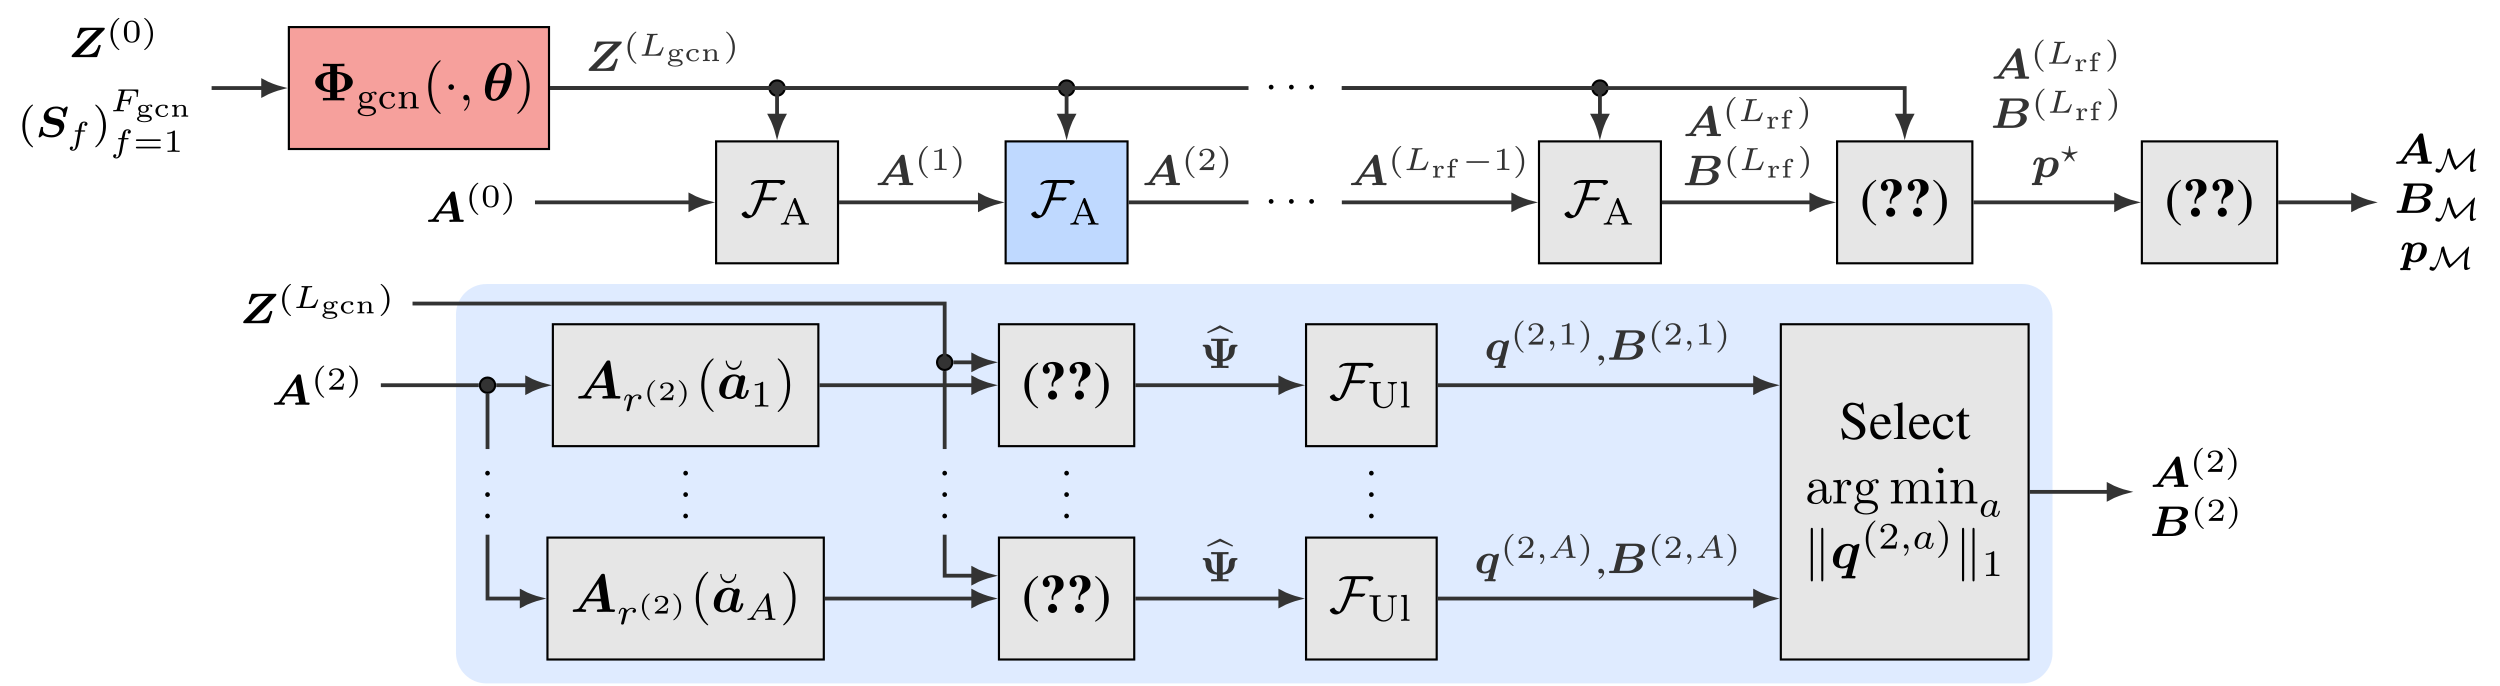 <?xml version="1.0" encoding="UTF-8"?>
<svg xmlns="http://www.w3.org/2000/svg" xmlns:xlink="http://www.w3.org/1999/xlink" width="465.046" height="127.629" viewBox="0 0 465.046 127.629">
<defs>
<g>
<g id="glyph-0-0">
<path d="M 8.281 -6.438 C 8.281 -6.891 7.5 -6.812 7.203 -6.812 L 3.438 -6.812 C 2.938 -6.812 2.047 -6.531 1.891 -5.984 C 1.906 -5.938 1.938 -5.922 2 -5.922 C 2.219 -5.922 2.516 -6.094 2.656 -6.25 C 2.953 -6.25 3.266 -6.266 3.562 -6.266 L 4.188 -6.266 C 4.188 -6.266 4.141 -6.094 4.141 -6.078 C 3.766 -4.25 3.172 -2.719 2.734 -1.734 C 2.672 -1.609 2.141 -0.359 2 -0.234 C 1.562 -0.234 1.219 -0.484 1.047 -0.875 C 1.016 -0.922 1.016 -0.969 0.953 -0.969 C 0.719 -0.969 0.172 -0.641 0.172 -0.484 C 0.172 -0.453 0.172 -0.438 0.188 -0.422 C 0.375 0.047 0.812 0.312 1.312 0.312 C 1.812 0.312 2.406 -0.047 2.719 -0.422 C 3.047 -0.797 3.703 -2.438 3.969 -3.031 L 5.891 -3.031 C 5.875 -3.016 5.875 -3.016 5.875 -3 C 5.875 -2.953 5.938 -2.938 5.969 -2.938 C 6.188 -2.938 6.766 -3.203 6.766 -3.516 C 6.766 -3.594 6.688 -3.578 6.562 -3.578 L 4.172 -3.578 C 4.438 -4.469 4.781 -5.359 4.953 -6.266 L 6.266 -6.266 C 6.516 -6.266 7.219 -6.312 7.391 -6.094 C 7.422 -6.047 7.391 -5.938 7.422 -5.891 C 7.438 -5.875 7.469 -5.859 7.5 -5.859 C 7.734 -5.859 8.281 -6.156 8.281 -6.438 Z M 8.281 -6.438 "/>
</g>
<g id="glyph-0-1">
<path d="M 1.906 -2.5 C 1.906 -2.781 1.672 -3.016 1.391 -3.016 C 1.094 -3.016 0.859 -2.781 0.859 -2.5 C 0.859 -2.203 1.094 -1.969 1.391 -1.969 C 1.672 -1.969 1.906 -2.203 1.906 -2.5 Z M 1.906 -2.5 "/>
</g>
<g id="glyph-0-2">
<path d="M 1.719 -7.141 C 1.719 -7.297 1.719 -7.484 1.516 -7.484 C 1.312 -7.484 1.312 -7.25 1.312 -7.109 L 1.312 2.125 C 1.312 2.281 1.312 2.5 1.516 2.5 C 1.719 2.5 1.719 2.312 1.719 2.156 Z M 3.656 -7.109 C 3.656 -7.266 3.656 -7.484 3.453 -7.484 C 3.266 -7.484 3.266 -7.297 3.266 -7.141 L 3.266 2.156 C 3.266 2.312 3.266 2.5 3.453 2.5 C 3.656 2.5 3.656 2.266 3.656 2.125 Z M 3.656 -7.109 "/>
</g>
<g id="glyph-1-0">
<path d="M 3.125 -4.812 C 3.094 -4.922 3.062 -4.969 2.938 -4.969 C 2.797 -4.969 2.781 -4.922 2.734 -4.812 L 1.125 -0.734 C 1.062 -0.562 0.938 -0.25 0.312 -0.25 L 0.312 0 C 0.547 -0.016 0.797 -0.031 1.031 -0.031 C 1.312 -0.031 1.828 0 1.875 0 L 1.875 -0.25 C 1.562 -0.25 1.359 -0.391 1.359 -0.578 C 1.359 -0.641 1.375 -0.656 1.406 -0.719 L 1.734 -1.578 L 3.719 -1.578 L 4.125 -0.562 C 4.125 -0.531 4.156 -0.484 4.156 -0.453 C 4.156 -0.25 3.781 -0.25 3.594 -0.25 L 3.594 0 C 3.938 -0.016 4.391 -0.031 4.625 -0.031 C 4.953 -0.031 5.484 0 5.547 0 L 5.547 -0.25 L 5.422 -0.25 C 4.953 -0.25 4.906 -0.328 4.828 -0.516 Z M 2.719 -4.094 L 3.609 -1.828 L 1.828 -1.828 Z M 2.719 -4.094 "/>
</g>
<g id="glyph-1-1">
<path d="M 1 -1.234 C 1.109 -1.172 1.359 -1.031 1.766 -1.031 C 2.484 -1.031 3 -1.5 3 -2.047 C 3 -2.328 2.875 -2.531 2.703 -2.719 C 3.031 -2.938 3.297 -2.953 3.422 -2.953 C 3.391 -2.922 3.359 -2.891 3.359 -2.781 C 3.359 -2.641 3.453 -2.562 3.578 -2.562 C 3.672 -2.562 3.797 -2.625 3.797 -2.781 C 3.797 -2.953 3.672 -3.141 3.391 -3.141 C 3.281 -3.141 2.906 -3.125 2.578 -2.828 C 2.375 -2.969 2.078 -3.078 1.766 -3.078 C 1.047 -3.078 0.531 -2.594 0.531 -2.047 C 0.531 -1.781 0.672 -1.531 0.859 -1.344 C 0.812 -1.281 0.656 -1.047 0.656 -0.781 C 0.656 -0.688 0.672 -0.359 0.953 -0.156 C 0.641 -0.062 0.266 0.172 0.266 0.531 C 0.266 1.047 1.031 1.422 1.984 1.422 C 2.859 1.422 3.688 1.078 3.688 0.516 C 3.688 0.312 3.609 -0.062 3.219 -0.266 C 2.812 -0.484 2.391 -0.484 1.719 -0.484 C 1.562 -0.484 1.312 -0.484 1.266 -0.5 C 1.031 -0.547 0.906 -0.75 0.906 -0.953 C 0.906 -1.125 0.969 -1.188 1 -1.234 Z M 1.766 -1.234 C 1.094 -1.234 1.094 -1.906 1.094 -2.047 C 1.094 -2.156 1.094 -2.438 1.219 -2.625 C 1.328 -2.734 1.516 -2.859 1.766 -2.859 C 2.453 -2.859 2.453 -2.188 2.453 -2.047 C 2.453 -1.938 2.453 -1.656 2.312 -1.484 C 2.203 -1.359 2.016 -1.234 1.766 -1.234 Z M 1.766 -0.016 C 2.391 -0.016 3.266 -0.016 3.266 0.531 C 3.266 0.906 2.703 1.219 1.984 1.219 C 1.25 1.219 0.703 0.891 0.703 0.531 C 0.703 0.281 0.922 -0.016 1.359 -0.016 Z M 1.766 -0.016 "/>
</g>
<g id="glyph-1-2">
<path d="M 2.703 -2.781 C 2.578 -2.719 2.516 -2.609 2.516 -2.469 C 2.516 -2.281 2.641 -2.141 2.844 -2.141 C 3.031 -2.141 3.172 -2.266 3.172 -2.484 C 3.172 -3.109 2.203 -3.109 2.016 -3.109 C 0.969 -3.109 0.328 -2.312 0.328 -1.5 C 0.328 -0.625 1.062 0.062 1.984 0.062 C 3.016 0.062 3.266 -0.75 3.266 -0.844 C 3.266 -0.922 3.172 -0.922 3.141 -0.922 C 3.047 -0.922 3.047 -0.906 3.016 -0.797 C 2.859 -0.375 2.484 -0.156 2.062 -0.156 C 1.578 -0.156 0.953 -0.516 0.953 -1.516 C 0.953 -2.391 1.391 -2.891 2.031 -2.891 C 2.125 -2.891 2.453 -2.891 2.703 -2.781 Z M 2.703 -2.781 "/>
</g>
<g id="glyph-1-3">
<path d="M 3.594 -2.109 C 3.594 -2.719 3.297 -3.078 2.547 -3.078 C 1.969 -3.078 1.609 -2.766 1.406 -2.391 L 1.406 -3.078 L 0.375 -3 L 0.375 -2.75 C 0.844 -2.75 0.906 -2.703 0.906 -2.359 L 0.906 -0.547 C 0.906 -0.25 0.828 -0.25 0.375 -0.25 L 0.375 0 C 0.391 0 0.875 -0.031 1.172 -0.031 C 1.422 -0.031 1.906 0 1.969 0 L 1.969 -0.25 C 1.516 -0.25 1.453 -0.25 1.453 -0.547 L 1.453 -1.812 C 1.453 -2.531 2.031 -2.875 2.484 -2.875 C 2.969 -2.875 3.031 -2.5 3.031 -2.141 L 3.031 -0.547 C 3.031 -0.25 2.969 -0.25 2.516 -0.25 L 2.516 0 C 2.531 0 3.016 -0.031 3.312 -0.031 C 3.562 -0.031 4.047 0 4.109 0 L 4.109 -0.25 C 3.656 -0.25 3.594 -0.25 3.594 -0.547 Z M 3.594 -2.109 "/>
</g>
<g id="glyph-1-4">
<path d="M 2.328 -4.438 C 2.328 -4.625 2.328 -4.625 2.125 -4.625 C 1.672 -4.188 1.047 -4.188 0.766 -4.188 L 0.766 -3.938 C 0.922 -3.938 1.391 -3.938 1.766 -4.125 L 1.766 -0.578 C 1.766 -0.344 1.766 -0.25 1.078 -0.25 L 0.812 -0.25 L 0.812 0 C 0.938 0 1.797 -0.031 2.047 -0.031 C 2.266 -0.031 3.141 0 3.297 0 L 3.297 -0.25 L 3.031 -0.25 C 2.328 -0.25 2.328 -0.344 2.328 -0.578 Z M 2.328 -4.438 "/>
</g>
<g id="glyph-1-5">
<path d="M 4.766 -4 C 4.766 -4.188 4.766 -4.516 5.484 -4.516 L 5.484 -4.766 C 5.203 -4.734 4.906 -4.734 4.641 -4.734 C 4.359 -4.734 4.062 -4.734 3.797 -4.766 L 3.797 -4.516 C 4.516 -4.516 4.516 -4.188 4.516 -4 L 4.516 -1.609 C 4.516 -0.656 3.766 -0.109 3.047 -0.109 C 2.641 -0.109 1.766 -0.328 1.766 -1.578 L 1.766 -4.188 C 1.766 -4.438 1.781 -4.516 2.328 -4.516 L 2.484 -4.516 L 2.484 -4.766 C 2.141 -4.75 1.688 -4.734 1.438 -4.734 C 1.188 -4.734 0.734 -4.75 0.391 -4.766 L 0.391 -4.516 L 0.562 -4.516 C 1.094 -4.516 1.109 -4.438 1.109 -4.188 L 1.109 -1.609 C 1.109 -0.594 2 0.141 3.031 0.141 C 3.984 0.141 4.766 -0.625 4.766 -1.594 Z M 4.766 -4 "/>
</g>
<g id="glyph-1-6">
<path d="M 1.438 -4.844 L 0.391 -4.766 L 0.391 -4.516 C 0.859 -4.516 0.906 -4.453 0.906 -4.125 L 0.906 -0.547 C 0.906 -0.25 0.844 -0.25 0.391 -0.25 L 0.391 0 C 0.406 0 0.891 -0.031 1.172 -0.031 C 1.438 -0.031 1.688 -0.016 1.953 0 L 1.953 -0.25 C 1.5 -0.25 1.438 -0.25 1.438 -0.547 Z M 1.438 -4.844 "/>
</g>
<g id="glyph-1-7">
<path d="M 2.469 -5.219 C 1.156 -4.297 0.797 -2.812 0.797 -1.75 C 0.797 -0.766 1.094 0.766 2.469 1.734 C 2.531 1.734 2.609 1.734 2.609 1.656 C 2.609 1.609 2.594 1.594 2.547 1.547 C 1.609 0.703 1.281 -0.469 1.281 -1.734 C 1.281 -3.625 2 -4.547 2.562 -5.062 C 2.594 -5.094 2.609 -5.109 2.609 -5.141 C 2.609 -5.219 2.531 -5.219 2.469 -5.219 Z M 2.469 -5.219 "/>
</g>
<g id="glyph-1-8">
<path d="M 3.516 -1.266 L 3.281 -1.266 C 3.266 -1.109 3.188 -0.703 3.094 -0.641 C 3.047 -0.594 2.516 -0.594 2.406 -0.594 L 1.125 -0.594 C 1.859 -1.234 2.109 -1.438 2.516 -1.766 C 3.031 -2.172 3.516 -2.609 3.516 -3.266 C 3.516 -4.109 2.781 -4.625 1.891 -4.625 C 1.031 -4.625 0.438 -4.016 0.438 -3.375 C 0.438 -3.031 0.734 -2.984 0.812 -2.984 C 0.969 -2.984 1.172 -3.109 1.172 -3.359 C 1.172 -3.484 1.125 -3.734 0.766 -3.734 C 0.984 -4.219 1.453 -4.375 1.781 -4.375 C 2.484 -4.375 2.844 -3.828 2.844 -3.266 C 2.844 -2.656 2.406 -2.188 2.188 -1.938 L 0.516 -0.266 C 0.438 -0.203 0.438 -0.188 0.438 0 L 3.312 0 Z M 3.516 -1.266 "/>
</g>
<g id="glyph-1-9">
<path d="M 0.625 -5.219 C 0.578 -5.219 0.5 -5.219 0.5 -5.141 C 0.5 -5.109 0.516 -5.094 0.562 -5.031 C 1.156 -4.484 1.828 -3.547 1.828 -1.75 C 1.828 -0.297 1.375 0.812 0.625 1.484 C 0.5 1.609 0.5 1.609 0.5 1.656 C 0.5 1.688 0.516 1.734 0.578 1.734 C 0.672 1.734 1.328 1.281 1.797 0.406 C 2.094 -0.172 2.297 -0.922 2.297 -1.734 C 2.297 -2.719 2 -4.25 0.625 -5.219 Z M 0.625 -5.219 "/>
</g>
<g id="glyph-2-0">
<path d="M 1.625 -1.984 C 1.625 -2.266 1.391 -2.438 1.172 -2.438 C 0.922 -2.438 0.734 -2.234 0.734 -2 C 0.734 -1.734 0.953 -1.547 1.172 -1.547 C 1.422 -1.547 1.625 -1.766 1.625 -1.984 Z M 1.625 -1.984 "/>
</g>
<g id="glyph-3-0">
<path d="M 2.953 -6.766 C 2.203 -6.281 1.906 -6.016 1.547 -5.562 C 0.828 -4.688 0.484 -3.688 0.484 -2.516 C 0.484 -1.25 0.844 -0.266 1.734 0.75 C 2.141 1.234 2.406 1.453 2.922 1.766 L 3.047 1.609 C 2.234 0.984 1.953 0.625 1.688 -0.125 C 1.453 -0.797 1.344 -1.547 1.344 -2.547 C 1.344 -3.594 1.469 -4.422 1.734 -5.047 C 2.016 -5.656 2.312 -6.016 3.047 -6.594 Z M 2.953 -6.766 "/>
</g>
<g id="glyph-3-1">
<path d="M 0.375 1.766 C 1.125 1.297 1.422 1.031 1.797 0.562 C 2.5 -0.297 2.844 -1.297 2.844 -2.469 C 2.844 -3.75 2.484 -4.719 1.594 -5.734 C 1.188 -6.219 0.938 -6.438 0.406 -6.766 L 0.297 -6.594 C 1.094 -5.969 1.359 -5.625 1.641 -4.875 C 1.875 -4.203 1.984 -3.438 1.984 -2.438 C 1.984 -1.406 1.859 -0.562 1.594 0.047 C 1.312 0.672 1.016 1.031 0.297 1.609 Z M 0.375 1.766 "/>
</g>
<g id="glyph-3-2">
<path d="M 4.469 -6.766 L 4.266 -6.766 C 4.219 -6.531 4.109 -6.422 3.938 -6.422 C 3.844 -6.422 3.672 -6.453 3.5 -6.547 C 3.125 -6.688 2.766 -6.766 2.438 -6.766 C 2.016 -6.766 1.562 -6.594 1.234 -6.297 C 0.891 -5.984 0.703 -5.562 0.703 -5.047 C 0.703 -4.25 1.156 -3.688 2.266 -3.094 C 2.984 -2.719 3.516 -2.312 3.766 -1.938 C 3.844 -1.797 3.906 -1.594 3.906 -1.344 C 3.906 -0.688 3.406 -0.219 2.672 -0.219 C 1.781 -0.219 1.156 -0.766 0.656 -1.984 L 0.422 -1.984 L 0.719 0.125 L 0.938 0.125 C 0.953 -0.062 1.062 -0.203 1.219 -0.203 C 1.328 -0.203 1.5 -0.156 1.688 -0.094 C 2.062 0.062 2.469 0.141 2.875 0.141 C 4.016 0.141 4.906 -0.656 4.906 -1.688 C 4.906 -2.5 4.359 -3.156 3.047 -3.859 C 1.984 -4.438 1.562 -4.875 1.562 -5.422 C 1.562 -5.969 1.984 -6.344 2.609 -6.344 C 3.062 -6.344 3.484 -6.156 3.828 -5.797 C 4.141 -5.484 4.281 -5.219 4.438 -4.625 L 4.688 -4.625 Z M 4.469 -6.766 "/>
</g>
<g id="glyph-3-3">
<path d="M 4.078 -1.641 C 3.594 -0.875 3.172 -0.594 2.531 -0.594 C 1.953 -0.594 1.531 -0.875 1.234 -1.453 C 1.062 -1.828 0.984 -2.156 0.969 -2.766 L 4.047 -2.766 C 3.969 -3.422 3.875 -3.703 3.625 -4.031 C 3.312 -4.391 2.859 -4.594 2.344 -4.594 C 1.844 -4.594 1.375 -4.422 0.984 -4.078 C 0.516 -3.672 0.25 -2.953 0.25 -2.141 C 0.25 -0.766 0.969 0.094 2.125 0.094 C 3.062 0.094 3.812 -0.484 4.234 -1.562 Z M 0.984 -3.094 C 1.094 -3.875 1.438 -4.234 2.047 -4.234 C 2.656 -4.234 2.906 -3.953 3.031 -3.094 Z M 0.984 -3.094 "/>
</g>
<g id="glyph-3-4">
<path d="M 0.188 -6.234 L 0.25 -6.234 C 0.359 -6.234 0.484 -6.25 0.562 -6.25 C 0.875 -6.25 0.984 -6.109 0.984 -5.641 L 0.984 -0.875 C 0.984 -0.328 0.844 -0.203 0.203 -0.156 L 0.203 0 L 2.562 0 L 2.562 -0.156 C 1.938 -0.188 1.812 -0.297 1.812 -0.844 L 1.812 -6.812 L 1.781 -6.828 C 1.266 -6.656 0.875 -6.562 0.188 -6.391 Z M 0.188 -6.234 "/>
</g>
<g id="glyph-3-5">
<path d="M 3.984 -1.562 C 3.5 -0.859 3.141 -0.625 2.562 -0.625 C 1.656 -0.625 1.016 -1.422 1.016 -2.562 C 1.016 -3.594 1.562 -4.312 2.375 -4.312 C 2.734 -4.312 2.875 -4.203 2.969 -3.828 L 3.031 -3.609 C 3.109 -3.328 3.297 -3.156 3.5 -3.156 C 3.766 -3.156 3.984 -3.344 3.984 -3.562 C 3.984 -4.125 3.281 -4.594 2.438 -4.594 C 1.953 -4.594 1.438 -4.406 1.031 -4.047 C 0.531 -3.594 0.25 -2.922 0.25 -2.125 C 0.25 -0.828 1.047 0.094 2.156 0.094 C 2.594 0.094 3 -0.062 3.359 -0.375 C 3.625 -0.609 3.812 -0.875 4.125 -1.469 Z M 3.984 -1.562 "/>
</g>
<g id="glyph-3-6">
<path d="M 2.547 -4.5 L 1.547 -4.5 L 1.547 -5.656 C 1.547 -5.766 1.531 -5.797 1.469 -5.797 C 1.406 -5.703 1.344 -5.609 1.266 -5.516 C 0.891 -4.953 0.453 -4.484 0.297 -4.438 C 0.188 -4.375 0.125 -4.297 0.125 -4.25 C 0.125 -4.219 0.141 -4.203 0.172 -4.188 L 0.703 -4.188 L 0.703 -1.172 C 0.703 -0.328 1 0.094 1.594 0.094 C 2.078 0.094 2.453 -0.141 2.797 -0.656 L 2.656 -0.766 C 2.453 -0.516 2.281 -0.422 2.062 -0.422 C 1.688 -0.422 1.547 -0.688 1.547 -1.312 L 1.547 -4.188 L 2.547 -4.188 Z M 2.547 -4.5 "/>
</g>
<g id="glyph-4-0">
<path d="M 2.531 -2.312 C 2.531 -3.047 2.609 -3.188 3.234 -3.562 C 4.156 -4.125 4.453 -4.547 4.453 -5.234 C 4.453 -6.234 3.656 -6.891 2.453 -6.891 C 1.344 -6.891 0.562 -6.297 0.562 -5.453 C 0.562 -5.016 0.859 -4.688 1.25 -4.688 C 1.625 -4.688 1.875 -4.953 1.875 -5.328 C 1.875 -5.531 1.828 -5.656 1.656 -5.844 C 1.547 -5.969 1.516 -6.031 1.516 -6.125 C 1.516 -6.375 1.766 -6.531 2.125 -6.531 C 2.656 -6.531 2.953 -6.047 2.953 -5.234 C 2.953 -4.703 2.859 -4.359 2.531 -3.734 C 2.297 -3.281 2.203 -3.047 2.203 -2.766 C 2.203 -2.656 2.203 -2.609 2.234 -2.312 Z M 2.391 -1.562 C 1.938 -1.562 1.547 -1.172 1.547 -0.719 C 1.547 -0.234 1.906 0.125 2.391 0.125 C 2.859 0.125 3.234 -0.234 3.234 -0.703 C 3.234 -1.172 2.844 -1.562 2.391 -1.562 Z M 2.391 -1.562 "/>
</g>
<g id="glyph-5-0">
<path d="M 5.422 -5.406 C 5.375 -5.656 5.281 -5.656 5.078 -5.656 C 4.891 -5.656 4.797 -5.656 4.656 -5.438 L 1.438 -0.719 C 1.297 -0.516 1.141 -0.422 0.656 -0.422 C 0.562 -0.422 0.391 -0.422 0.391 -0.172 C 0.391 -0.078 0.469 0 0.562 0 C 0.625 0 0.703 -0.031 1.344 -0.031 C 1.953 -0.031 2.172 0 2.219 0 C 2.328 0 2.453 -0.047 2.453 -0.25 C 2.453 -0.422 2.281 -0.422 2.234 -0.422 C 2.109 -0.422 1.938 -0.438 1.828 -0.484 L 2.578 -1.562 L 4.906 -1.562 L 5.109 -0.453 C 4.953 -0.422 4.781 -0.422 4.625 -0.422 C 4.516 -0.422 4.344 -0.422 4.344 -0.172 C 4.344 -0.078 4.438 0 4.531 0 C 4.688 0 4.938 -0.016 5.094 -0.031 L 5.688 -0.031 C 6.5 -0.031 6.75 0 6.812 0 C 6.859 0 7.047 0 7.047 -0.25 C 7.047 -0.422 6.891 -0.422 6.766 -0.422 C 6.625 -0.422 6.469 -0.422 6.328 -0.438 Z M 4.422 -4.25 L 4.828 -1.984 L 2.859 -1.984 Z M 4.422 -4.25 "/>
</g>
<g id="glyph-5-1">
<path d="M 1.375 -0.578 C 1.344 -0.453 1.344 -0.438 1.188 -0.422 C 1.078 -0.422 0.938 -0.422 0.828 -0.422 C 0.609 -0.422 0.453 -0.422 0.453 -0.172 C 0.453 0 0.625 0 0.75 0 L 4.25 0 C 5.969 0 6.781 -1.031 6.781 -1.75 C 6.781 -2.375 6.234 -2.75 5.406 -2.859 C 6.438 -3.031 7.156 -3.625 7.156 -4.344 C 7.156 -5.062 6.438 -5.469 5.344 -5.469 L 2.031 -5.469 C 1.875 -5.469 1.719 -5.469 1.719 -5.219 C 1.719 -5.062 1.844 -5.062 2.031 -5.047 C 2.109 -5.047 2.438 -5.047 2.5 -5.031 Z M 3.531 -4.922 C 3.562 -5.031 3.578 -5.031 3.625 -5.047 C 3.688 -5.047 3.703 -5.047 3.812 -5.047 L 5.141 -5.047 C 5.312 -5.047 6.016 -5.047 6.016 -4.344 C 6.016 -3.797 5.531 -3.016 4.422 -3.016 L 3.062 -3.016 Z M 2.422 -0.422 L 2.984 -2.672 L 4.656 -2.672 C 4.875 -2.672 5.609 -2.672 5.609 -1.859 C 5.609 -1.172 5.109 -0.422 4.016 -0.422 Z M 2.422 -0.422 "/>
</g>
<g id="glyph-5-2">
<path d="M 0.531 0.984 C 0.5 1.094 0.5 1.109 0.484 1.109 C 0.453 1.125 0.312 1.125 0.281 1.125 C 0.188 1.125 0.016 1.125 0.016 1.375 C 0.016 1.469 0.094 1.547 0.172 1.547 C 0.234 1.547 0.328 1.516 0.922 1.516 C 1.516 1.516 1.688 1.547 1.75 1.547 C 1.812 1.547 1.984 1.547 1.984 1.297 C 1.984 1.141 1.844 1.141 1.797 1.125 C 1.719 1.125 1.531 1.125 1.453 1.125 L 1.781 -0.219 C 2.031 -0.016 2.328 0.078 2.641 0.078 C 4.141 0.078 5 -1.188 5 -2.25 C 5 -3.219 4.281 -3.609 3.5 -3.609 C 3.078 -3.609 2.672 -3.469 2.297 -3.172 C 2.031 -3.609 1.391 -3.609 1.344 -3.609 C 0.516 -3.609 0.266 -2.375 0.266 -2.359 C 0.266 -2.219 0.391 -2.219 0.5 -2.219 C 0.672 -2.219 0.688 -2.234 0.734 -2.422 C 0.859 -2.906 1.016 -3.281 1.297 -3.281 C 1.484 -3.281 1.484 -3.062 1.484 -2.953 C 1.484 -2.875 1.484 -2.781 1.469 -2.703 Z M 2.406 -2.734 C 2.797 -3.188 3.234 -3.281 3.453 -3.281 C 3.781 -3.281 4.047 -3.094 4.047 -2.656 C 4.047 -2.312 3.797 -1.328 3.625 -0.969 C 3.359 -0.438 2.969 -0.266 2.641 -0.266 C 2.109 -0.266 1.922 -0.656 1.922 -0.734 C 1.922 -0.734 1.953 -0.844 1.953 -0.859 Z M 2.406 -2.734 "/>
</g>
<g id="glyph-5-3">
<path d="M 6.609 -5.031 C 6.656 -5.094 6.75 -5.172 6.75 -5.344 C 6.75 -5.469 6.641 -5.469 6.5 -5.469 L 2.406 -5.469 C 2.188 -5.469 2.141 -5.469 2.078 -5.25 L 1.641 -3.859 C 1.609 -3.75 1.609 -3.734 1.609 -3.703 C 1.609 -3.531 1.781 -3.531 1.828 -3.531 C 1.953 -3.531 2 -3.547 2.062 -3.688 C 2.422 -4.688 3.047 -5.047 4.156 -5.047 L 5.281 -5.047 L 0.719 -0.453 C 0.641 -0.359 0.578 -0.266 0.578 -0.141 C 0.578 0 0.672 0 0.844 0 L 5.062 0 C 5.234 0 5.312 0 5.359 -0.141 C 5.438 -0.359 6 -2.031 6 -2.109 C 6 -2.281 5.828 -2.281 5.781 -2.281 C 5.688 -2.281 5.609 -2.281 5.547 -2.125 C 5.172 -1.094 4.766 -0.453 3.281 -0.453 L 2.078 -0.453 Z M 6.609 -5.031 "/>
</g>
<g id="glyph-5-4">
<path d="M 5.938 -5.297 C 5.969 -5.406 5.969 -5.422 5.969 -5.453 C 5.969 -5.578 5.859 -5.609 5.797 -5.609 C 5.719 -5.609 5.703 -5.594 5.625 -5.531 C 5.578 -5.5 5.25 -5.234 5.156 -5.156 C 4.766 -5.547 4.156 -5.609 3.812 -5.609 C 2.219 -5.609 1.5 -4.453 1.5 -3.672 C 1.5 -3.203 1.719 -2.906 1.938 -2.719 C 2.219 -2.484 2.438 -2.438 3.156 -2.281 L 3.797 -2.141 C 4.188 -2.062 4.422 -1.797 4.422 -1.453 C 4.422 -1.094 4.109 -0.281 2.984 -0.281 C 2.422 -0.281 1.359 -0.391 1.359 -1.281 C 1.359 -1.438 1.391 -1.594 1.391 -1.594 C 1.391 -1.625 1.406 -1.672 1.406 -1.672 C 1.406 -1.812 1.266 -1.812 1.188 -1.812 C 1 -1.812 0.984 -1.797 0.953 -1.625 L 0.578 -0.125 C 0.578 -0.125 0.547 -0.016 0.547 -0.016 C 0.547 0.031 0.562 0.141 0.719 0.141 C 0.812 0.141 0.812 0.125 0.891 0.078 L 1.344 -0.297 C 1.797 0.047 2.438 0.141 2.953 0.141 C 4.672 0.141 5.328 -1.219 5.328 -1.953 C 5.328 -2.406 5.109 -2.719 4.984 -2.859 C 4.641 -3.203 4.375 -3.266 3.891 -3.359 L 3.25 -3.5 C 2.875 -3.578 2.766 -3.609 2.594 -3.75 C 2.547 -3.797 2.406 -3.938 2.406 -4.172 C 2.406 -4.531 2.75 -5.234 3.797 -5.234 C 4.031 -5.234 4.438 -5.203 4.75 -4.953 C 5.125 -4.672 5.125 -4.219 5.125 -4.078 C 5.125 -3.859 5.109 -3.859 5.109 -3.797 C 5.109 -3.656 5.234 -3.656 5.328 -3.656 C 5.469 -3.656 5.531 -3.656 5.562 -3.828 Z M 5.938 -5.297 "/>
</g>
<g id="glyph-5-5">
<path d="M 4.531 -3.281 C 4.562 -3.391 4.562 -3.406 4.562 -3.438 C 4.562 -3.531 4.484 -3.609 4.406 -3.609 C 4.375 -3.609 3.891 -3.484 3.656 -3.266 C 3.328 -3.578 2.953 -3.609 2.734 -3.609 C 1.234 -3.609 0.375 -2.328 0.375 -1.281 C 0.375 -0.391 1.016 0.078 1.891 0.078 C 2.281 0.078 2.609 -0.062 2.797 -0.172 L 2.516 0.984 C 2.484 1.094 2.469 1.109 2.438 1.109 C 2.359 1.125 2.234 1.125 2.172 1.125 C 2 1.125 1.844 1.125 1.844 1.375 C 1.844 1.469 1.922 1.547 2.016 1.547 C 2.141 1.547 2.297 1.531 2.438 1.516 L 2.859 1.516 C 3.516 1.516 3.656 1.547 3.734 1.547 C 3.828 1.547 3.953 1.5 3.953 1.297 C 3.953 1.141 3.812 1.141 3.766 1.125 C 3.703 1.125 3.5 1.125 3.438 1.125 Z M 2.984 -0.906 C 2.953 -0.766 2.938 -0.766 2.859 -0.672 C 2.547 -0.359 2.172 -0.266 1.922 -0.266 C 1.609 -0.266 1.344 -0.438 1.344 -0.891 C 1.344 -1.234 1.594 -2.219 1.766 -2.562 C 2.062 -3.141 2.484 -3.281 2.75 -3.281 C 3.297 -3.281 3.453 -2.859 3.453 -2.812 C 3.453 -2.797 3.453 -2.781 3.438 -2.688 Z M 2.984 -0.906 "/>
</g>
<g id="glyph-6-0">
<path d="M 2.375 1.359 C 1.719 0.844 1.188 -0.094 1.188 -1.5 C 1.188 -2.875 1.719 -3.844 2.375 -4.344 C 2.375 -4.344 2.406 -4.375 2.406 -4.406 C 2.406 -4.438 2.375 -4.484 2.297 -4.484 C 2.203 -4.484 0.75 -3.547 0.75 -1.5 C 0.75 0.547 2.188 1.5 2.297 1.5 C 2.375 1.5 2.406 1.453 2.406 1.406 C 2.406 1.375 2.375 1.359 2.375 1.359 Z M 2.375 1.359 "/>
</g>
<g id="glyph-6-1">
<path d="M 3.297 -1.906 C 3.297 -2.344 3.297 -3.984 1.828 -3.984 C 0.359 -3.984 0.359 -2.344 0.359 -1.906 C 0.359 -1.484 0.359 0.125 1.828 0.125 C 3.297 0.125 3.297 -1.484 3.297 -1.906 Z M 1.828 -0.062 C 1.578 -0.062 1.172 -0.188 1.016 -0.688 C 0.922 -1.031 0.922 -1.609 0.922 -1.984 C 0.922 -2.391 0.922 -2.844 1.016 -3.172 C 1.156 -3.703 1.609 -3.781 1.828 -3.781 C 2.094 -3.781 2.5 -3.656 2.625 -3.203 C 2.719 -2.891 2.719 -2.453 2.719 -1.984 C 2.719 -1.609 2.719 -1 2.625 -0.672 C 2.453 -0.141 2.016 -0.062 1.828 -0.062 Z M 1.828 -0.062 "/>
</g>
<g id="glyph-6-2">
<path d="M 2.125 -1.5 C 2.125 -3.547 0.688 -4.484 0.562 -4.484 C 0.5 -4.484 0.484 -4.438 0.484 -4.406 C 0.484 -4.375 0.484 -4.359 0.594 -4.266 C 1.125 -3.812 1.688 -2.922 1.688 -1.5 C 1.688 -0.234 1.25 0.719 0.562 1.297 C 0.484 1.375 0.484 1.375 0.484 1.406 C 0.484 1.438 0.5 1.5 0.562 1.5 C 0.672 1.5 2.125 0.562 2.125 -1.5 Z M 2.125 -1.5 "/>
</g>
<g id="glyph-6-3">
<path d="M 2.141 -3.797 C 2.141 -3.984 2.125 -3.984 1.938 -3.984 C 1.547 -3.594 0.938 -3.594 0.719 -3.594 L 0.719 -3.359 C 0.875 -3.359 1.281 -3.359 1.641 -3.531 L 1.641 -0.516 C 1.641 -0.312 1.641 -0.234 1.016 -0.234 L 0.766 -0.234 L 0.766 0 C 1.094 -0.031 1.562 -0.031 1.891 -0.031 C 2.219 -0.031 2.688 -0.031 3.016 0 L 3.016 -0.234 L 2.766 -0.234 C 2.141 -0.234 2.141 -0.312 2.141 -0.516 Z M 2.141 -3.797 "/>
</g>
<g id="glyph-6-4">
<path d="M 3.219 -1.125 L 3 -1.125 C 2.984 -1.031 2.922 -0.641 2.844 -0.578 C 2.797 -0.531 2.312 -0.531 2.219 -0.531 L 1.109 -0.531 L 1.875 -1.156 C 2.078 -1.328 2.609 -1.703 2.797 -1.891 C 2.969 -2.062 3.219 -2.375 3.219 -2.797 C 3.219 -3.547 2.547 -3.984 1.734 -3.984 C 0.969 -3.984 0.438 -3.469 0.438 -2.906 C 0.438 -2.609 0.688 -2.562 0.75 -2.562 C 0.906 -2.562 1.078 -2.672 1.078 -2.891 C 1.078 -3.016 1 -3.219 0.734 -3.219 C 0.875 -3.516 1.234 -3.75 1.656 -3.75 C 2.281 -3.75 2.609 -3.281 2.609 -2.797 C 2.609 -2.375 2.328 -1.938 1.922 -1.547 L 0.5 -0.25 C 0.438 -0.188 0.438 -0.188 0.438 0 L 3.031 0 Z M 3.219 -1.125 "/>
</g>
<g id="glyph-6-5">
<path d="M 4.891 -2.031 C 4.984 -2.031 5.109 -2.031 5.109 -2.188 C 5.109 -2.344 4.953 -2.344 4.859 -2.344 L 0.719 -2.344 C 0.641 -2.344 0.469 -2.344 0.469 -2.188 C 0.469 -2.031 0.609 -2.031 0.688 -2.031 Z M 4.859 -0.656 C 4.953 -0.656 5.109 -0.656 5.109 -0.812 C 5.109 -0.969 4.984 -0.969 4.891 -0.969 L 0.688 -0.969 C 0.609 -0.969 0.469 -0.969 0.469 -0.812 C 0.469 -0.656 0.641 -0.656 0.719 -0.656 Z M 4.859 -0.656 "/>
</g>
<g id="glyph-7-0">
<path d="M 7.031 -3.062 C 6.891 -2.312 6.781 -1.125 6.781 -0.703 C 6.781 -0.656 6.781 -0.375 6.812 -0.109 C 6.859 0.125 7.031 0.172 7.156 0.172 C 7.469 0.172 7.953 -0.109 7.953 -0.25 C 7.953 -0.312 7.891 -0.312 7.875 -0.312 C 7.75 -0.312 7.672 -0.266 7.594 -0.219 C 7.422 -0.219 7.406 -0.328 7.375 -0.5 C 7.344 -0.734 7.344 -0.938 7.344 -0.969 C 7.344 -1.562 7.562 -3.281 7.719 -3.984 C 7.734 -4.016 7.734 -4.031 7.734 -4.094 C 7.734 -4.141 7.719 -4.203 7.672 -4.203 C 7.641 -4.203 7.625 -4.188 7.594 -4.172 C 7.516 -4.094 7.297 -3.859 7.219 -3.766 L 6.875 -3.391 C 6.734 -3.25 6.391 -2.922 6.266 -2.766 L 5.406 -1.906 C 5.266 -1.766 4.766 -1.266 4.266 -0.859 C 4.031 -1.234 3.922 -1.453 3.656 -2.219 C 3.422 -2.859 3.25 -3.438 3.125 -3.984 C 3.078 -4.156 3.078 -4.172 3.062 -4.188 C 3.047 -4.219 3 -4.219 2.984 -4.219 C 2.875 -4.219 2.578 -4.094 2.562 -3.891 C 2.422 -2.891 2.219 -2.203 1.891 -1.375 C 1.453 -0.297 1.297 -0.297 1.188 -0.297 C 1 -0.297 0.812 -0.359 0.672 -0.469 C 0.641 -0.5 0.625 -0.5 0.609 -0.5 C 0.5 -0.5 0.359 -0.188 0.359 0 C 0.359 0.062 0.375 0.125 0.578 0.219 C 0.781 0.312 0.953 0.312 0.984 0.312 C 1.391 0.312 1.734 -0.438 1.859 -0.688 C 2.109 -1.234 2.484 -2.156 2.719 -3.266 C 2.984 -2.406 3.312 -1.297 3.734 -0.609 C 3.797 -0.516 3.984 -0.203 4.062 -0.203 C 4.141 -0.203 5.031 -1.031 5.25 -1.25 Z M 7.031 -3.062 "/>
</g>
<g id="glyph-7-1">
<path d="M 4.766 -1.344 C 4.859 -1.344 5.016 -1.344 5.016 -1.5 C 5.016 -1.656 4.859 -1.656 4.766 -1.656 L 1 -1.656 C 0.891 -1.656 0.75 -1.656 0.75 -1.5 C 0.75 -1.344 0.891 -1.344 1 -1.344 Z M 4.766 -1.344 "/>
</g>
<g id="glyph-8-0">
<path d="M 2.594 -3.594 C 2.641 -3.797 2.656 -3.844 3.266 -3.844 C 3.406 -3.844 3.484 -3.844 3.484 -4 C 3.484 -4.016 3.469 -4.094 3.375 -4.094 C 3.234 -4.094 3.078 -4.062 2.938 -4.062 C 2.781 -4.062 2.609 -4.062 2.438 -4.062 C 2.297 -4.062 2.172 -4.062 2.031 -4.062 C 1.891 -4.062 1.734 -4.094 1.594 -4.094 C 1.562 -4.094 1.469 -4.094 1.469 -3.938 C 1.469 -3.844 1.547 -3.844 1.656 -3.844 C 1.766 -3.844 1.922 -3.844 2.047 -3.812 C 2.047 -3.75 2.047 -3.703 2.016 -3.609 L 1.234 -0.5 C 1.172 -0.281 1.172 -0.234 0.719 -0.234 C 0.578 -0.234 0.5 -0.234 0.5 -0.094 C 0.5 0 0.578 0 0.688 0 L 3.859 0 C 4.016 0 4.016 0 4.062 -0.125 C 4.125 -0.266 4.594 -1.469 4.594 -1.5 C 4.594 -1.562 4.547 -1.594 4.469 -1.594 C 4.406 -1.594 4.375 -1.562 4.344 -1.484 C 4.078 -0.812 3.781 -0.234 2.703 -0.234 L 1.969 -0.234 C 1.859 -0.234 1.844 -0.234 1.766 -0.25 Z M 2.594 -3.594 "/>
</g>
<g id="glyph-8-1">
<path d="M 1.844 -0.891 C 1.859 -0.906 1.891 -0.953 1.906 -0.953 C 1.938 -0.953 2.281 -0.562 2.344 -0.5 C 2.453 -0.359 2.578 -0.234 2.703 -0.109 C 2.734 -0.078 2.75 -0.062 2.781 -0.062 C 2.844 -0.062 2.875 -0.109 2.875 -0.156 C 2.875 -0.188 2.641 -0.594 2.562 -0.734 C 2.406 -1.016 2.406 -1.031 2.297 -1.234 L 3.297 -1.703 C 3.391 -1.75 3.422 -1.781 3.422 -1.812 C 3.422 -1.844 3.406 -1.906 3.328 -1.906 C 3.266 -1.906 2.672 -1.797 2.578 -1.766 L 2.141 -1.688 L 2.016 -2.781 C 2 -2.875 1.984 -2.938 1.906 -2.938 C 1.828 -2.938 1.812 -2.844 1.812 -2.781 L 1.672 -1.688 L 0.5 -1.906 C 0.422 -1.906 0.406 -1.844 0.406 -1.812 C 0.406 -1.781 0.438 -1.734 0.5 -1.719 L 1.516 -1.234 C 1.406 -1.031 1.406 -1.016 1.25 -0.734 C 1.156 -0.562 0.938 -0.188 0.938 -0.156 C 0.938 -0.109 0.984 -0.062 1.031 -0.062 C 1.047 -0.062 1.078 -0.062 1.141 -0.125 Z M 1.844 -0.891 "/>
</g>
<g id="glyph-8-2">
<path d="M 2.578 -2.344 L 3.188 -2.344 C 3.312 -2.344 3.391 -2.344 3.391 -2.484 C 3.391 -2.578 3.312 -2.578 3.203 -2.578 L 2.625 -2.578 C 2.797 -3.562 2.797 -3.578 2.828 -3.688 C 2.859 -3.812 2.859 -3.859 2.953 -3.938 C 3.031 -3.984 3.078 -4.016 3.172 -4.016 C 3.266 -4.016 3.359 -4 3.453 -3.969 C 3.328 -3.906 3.219 -3.781 3.219 -3.641 C 3.219 -3.516 3.328 -3.406 3.469 -3.406 C 3.625 -3.406 3.812 -3.547 3.812 -3.781 C 3.812 -4.109 3.438 -4.219 3.172 -4.219 C 2.906 -4.219 2.5 -4.094 2.312 -3.484 C 2.266 -3.344 2.25 -3.219 2.203 -3 C 2.172 -2.828 2.172 -2.75 2.125 -2.578 L 1.641 -2.578 C 1.516 -2.578 1.438 -2.578 1.438 -2.422 C 1.438 -2.344 1.516 -2.344 1.625 -2.344 L 2.094 -2.344 C 1.859 -1 1.766 -0.531 1.75 -0.438 C 1.562 0.594 1.531 0.656 1.484 0.766 C 1.391 0.906 1.297 1.016 1.141 1.016 C 1.109 1.016 0.969 1.016 0.875 0.969 C 1 0.922 1.109 0.797 1.109 0.641 C 1.109 0.516 1 0.422 0.859 0.422 C 0.703 0.422 0.516 0.547 0.516 0.781 C 0.516 1.125 0.891 1.219 1.141 1.219 C 1.469 1.219 1.703 0.953 1.812 0.812 C 2.078 0.469 2.203 -0.25 2.203 -0.297 Z M 2.578 -2.344 "/>
</g>
<g id="glyph-8-3">
<path d="M 2.172 -1.922 L 2.859 -1.922 C 3.344 -1.922 3.422 -1.844 3.422 -1.641 C 3.422 -1.562 3.391 -1.375 3.359 -1.297 C 3.359 -1.297 3.375 -1.219 3.484 -1.219 C 3.562 -1.219 3.578 -1.25 3.594 -1.344 L 3.953 -2.766 C 3.953 -2.781 3.938 -2.859 3.844 -2.859 C 3.75 -2.859 3.734 -2.812 3.719 -2.734 C 3.594 -2.266 3.453 -2.156 2.891 -2.156 L 2.25 -2.156 L 2.609 -3.625 C 2.656 -3.812 2.656 -3.828 2.922 -3.828 L 3.891 -3.828 C 4.688 -3.828 4.891 -3.672 4.891 -3.125 C 4.891 -2.984 4.875 -2.781 4.875 -2.766 C 4.875 -2.656 4.953 -2.656 4.984 -2.656 C 5.078 -2.656 5.094 -2.703 5.094 -2.812 L 5.203 -3.875 C 5.219 -4.062 5.172 -4.062 5.031 -4.062 L 1.656 -4.062 C 1.547 -4.062 1.453 -4.062 1.453 -3.906 C 1.453 -3.828 1.547 -3.828 1.656 -3.828 C 1.766 -3.828 1.922 -3.828 2.047 -3.781 C 2.047 -3.719 2.047 -3.688 2.016 -3.594 L 1.234 -0.5 C 1.188 -0.281 1.172 -0.234 0.719 -0.234 C 0.594 -0.234 0.578 -0.234 0.562 -0.219 C 0.531 -0.203 0.5 -0.125 0.5 -0.078 C 0.516 -0.062 0.516 0 0.609 0 C 0.734 0 0.875 -0.016 1.016 -0.016 C 1.156 -0.016 1.297 -0.031 1.438 -0.031 C 1.594 -0.031 1.766 -0.016 1.938 -0.016 C 2.078 -0.016 2.25 0 2.391 0 C 2.422 0 2.531 0 2.531 -0.156 C 2.531 -0.234 2.453 -0.234 2.312 -0.234 C 2.297 -0.234 2.141 -0.234 2 -0.25 C 1.812 -0.266 1.797 -0.281 1.797 -0.344 C 1.797 -0.359 1.797 -0.391 1.812 -0.469 Z M 2.172 -1.922 "/>
</g>
<g id="glyph-8-4">
<path d="M 1.375 -0.078 C 1.375 0.484 1.078 0.812 0.922 0.953 C 0.875 1 0.844 1.016 0.844 1.047 C 0.844 1.109 0.906 1.156 0.953 1.156 C 1.031 1.156 1.578 0.688 1.578 -0.047 C 1.578 -0.438 1.422 -0.719 1.125 -0.719 C 0.891 -0.719 0.766 -0.531 0.766 -0.359 C 0.766 -0.188 0.891 0 1.141 0 C 1.234 0 1.312 -0.031 1.375 -0.078 Z M 1.375 -0.078 "/>
</g>
<g id="glyph-8-5">
<path d="M 1.359 -0.734 C 1.125 -0.391 0.922 -0.266 0.594 -0.234 C 0.5 -0.234 0.438 -0.234 0.438 -0.094 C 0.438 -0.031 0.484 0 0.516 0 C 0.688 0 0.891 -0.031 1.062 -0.031 C 1.203 -0.031 1.562 0 1.703 0 C 1.766 0 1.828 -0.031 1.828 -0.156 C 1.828 -0.234 1.75 -0.234 1.734 -0.234 C 1.578 -0.25 1.453 -0.281 1.453 -0.406 C 1.453 -0.484 1.516 -0.594 1.531 -0.625 L 2.031 -1.359 L 3.828 -1.359 L 3.984 -0.391 C 3.984 -0.234 3.641 -0.234 3.578 -0.234 C 3.5 -0.234 3.406 -0.234 3.406 -0.094 C 3.406 -0.062 3.438 0 3.5 0 C 3.688 0 4.125 -0.031 4.297 -0.031 C 4.422 -0.031 4.531 -0.016 4.656 -0.016 C 4.781 -0.016 4.906 0 5.016 0 C 5.062 0 5.156 0 5.156 -0.156 C 5.156 -0.234 5.078 -0.234 4.984 -0.234 C 4.609 -0.234 4.609 -0.281 4.578 -0.438 L 3.984 -4.109 C 3.969 -4.219 3.969 -4.266 3.828 -4.266 C 3.703 -4.266 3.672 -4.219 3.609 -4.141 Z M 2.188 -1.594 L 3.484 -3.547 L 3.781 -1.594 Z M 2.188 -1.594 "/>
</g>
<g id="glyph-9-0">
<path d="M 1.219 -1.109 C 1.219 -1.578 1.484 -2.031 1.953 -2.031 C 1.953 -2.031 1.891 -1.969 1.891 -1.859 C 1.891 -1.688 2.031 -1.609 2.141 -1.609 C 2.266 -1.609 2.391 -1.688 2.391 -1.859 C 2.391 -2.047 2.203 -2.203 1.938 -2.203 C 1.688 -2.203 1.375 -2.078 1.188 -1.656 L 1.172 -1.656 L 1.172 -2.203 L 0.375 -2.141 L 0.375 -1.922 C 0.75 -1.922 0.797 -1.891 0.797 -1.656 L 0.797 -0.422 C 0.797 -0.266 0.797 -0.219 0.469 -0.219 L 0.375 -0.219 L 0.375 0 C 0.594 -0.016 0.812 -0.016 1.016 -0.016 C 1.281 -0.016 1.531 -0.016 1.734 0 L 1.734 -0.219 L 1.594 -0.219 C 1.219 -0.219 1.219 -0.266 1.219 -0.422 Z M 1.219 -1.109 "/>
</g>
<g id="glyph-9-1">
<path d="M 1.25 -1.922 L 1.969 -1.922 L 1.969 -2.141 L 1.234 -2.141 L 1.234 -2.688 C 1.234 -3.156 1.547 -3.344 1.781 -3.344 C 1.812 -3.344 1.906 -3.344 1.906 -3.328 L 1.906 -3.312 C 1.875 -3.281 1.812 -3.219 1.812 -3.125 C 1.812 -2.984 1.922 -2.859 2.078 -2.859 C 2.234 -2.859 2.328 -2.984 2.328 -3.125 C 2.328 -3.344 2.125 -3.516 1.781 -3.516 C 1.344 -3.516 0.828 -3.234 0.828 -2.688 L 0.828 -2.141 L 0.344 -2.141 L 0.344 -1.922 L 0.828 -1.922 L 0.828 -0.422 C 0.828 -0.266 0.828 -0.219 0.516 -0.219 L 0.422 -0.219 L 0.422 0 C 0.625 -0.016 0.859 -0.016 1.062 -0.016 C 1.328 -0.016 1.562 -0.016 1.781 0 L 1.781 -0.219 L 1.641 -0.219 C 1.25 -0.219 1.25 -0.266 1.25 -0.422 Z M 1.25 -1.922 "/>
</g>
<g id="glyph-9-2">
<path d="M 2.297 -1.938 C 2.531 -2.078 2.75 -2.094 2.844 -2.094 C 2.828 -2.078 2.797 -2.047 2.797 -1.969 C 2.797 -1.875 2.859 -1.797 2.984 -1.797 C 3.094 -1.797 3.172 -1.875 3.172 -1.969 C 3.172 -2.109 3.062 -2.266 2.828 -2.266 C 2.703 -2.266 2.438 -2.234 2.172 -2.031 C 2.062 -2.094 1.828 -2.203 1.531 -2.203 C 0.938 -2.203 0.531 -1.859 0.531 -1.469 C 0.531 -1.219 0.719 -1.031 0.781 -0.969 C 0.672 -0.828 0.641 -0.672 0.641 -0.562 C 0.641 -0.297 0.812 -0.141 0.859 -0.109 C 0.609 -0.047 0.312 0.125 0.312 0.391 C 0.312 0.781 0.969 1.031 1.688 1.031 C 2.359 1.031 3.078 0.812 3.078 0.375 C 3.078 0.156 2.953 -0.094 2.703 -0.203 C 2.375 -0.375 2.047 -0.375 1.516 -0.375 C 1.391 -0.375 1.172 -0.375 1.141 -0.375 C 0.906 -0.406 0.859 -0.609 0.859 -0.703 C 0.859 -0.797 0.906 -0.875 0.922 -0.875 C 0.922 -0.875 0.938 -0.875 0.953 -0.875 C 1.156 -0.766 1.344 -0.734 1.516 -0.734 C 2.109 -0.734 2.516 -1.094 2.516 -1.469 C 2.516 -1.703 2.359 -1.891 2.297 -1.938 Z M 1.531 -0.906 C 1.094 -0.906 0.969 -1.188 0.969 -1.469 C 0.969 -1.75 1.094 -2.031 1.516 -2.031 C 1.953 -2.031 2.078 -1.75 2.078 -1.469 C 2.078 -1.203 1.953 -0.906 1.531 -0.906 Z M 1.531 0.016 C 2.031 0.016 2.734 0.016 2.734 0.391 C 2.734 0.625 2.281 0.859 1.688 0.859 C 1.125 0.859 0.656 0.641 0.656 0.375 C 0.656 0.219 0.828 0.016 1.203 0.016 Z M 1.531 0.016 "/>
</g>
<g id="glyph-9-3">
<path d="M 2.234 -2.016 C 2.172 -1.953 2.125 -1.875 2.125 -1.797 C 2.125 -1.625 2.25 -1.531 2.391 -1.531 C 2.516 -1.531 2.656 -1.609 2.656 -1.797 C 2.656 -2.219 2.109 -2.234 1.75 -2.234 C 0.781 -2.234 0.359 -1.578 0.359 -1.078 C 0.359 -0.453 0.938 0.062 1.688 0.062 C 2.562 0.062 2.719 -0.547 2.719 -0.594 C 2.719 -0.672 2.656 -0.672 2.625 -0.672 C 2.547 -0.672 2.531 -0.656 2.516 -0.594 C 2.344 -0.172 1.984 -0.125 1.766 -0.125 C 1.328 -0.125 0.859 -0.406 0.859 -1.078 C 0.859 -1.297 0.906 -1.578 1.094 -1.781 C 1.328 -2.047 1.625 -2.047 1.781 -2.047 C 1.922 -2.047 2.062 -2.047 2.234 -2.016 Z M 2.234 -2.016 "/>
</g>
<g id="glyph-9-4">
<path d="M 2.984 -1.5 C 2.984 -2.047 2.609 -2.203 2.156 -2.203 C 1.625 -2.203 1.344 -1.906 1.219 -1.719 L 1.219 -2.203 L 0.406 -2.141 L 0.406 -1.922 C 0.781 -1.922 0.828 -1.891 0.828 -1.656 L 0.828 -0.422 C 0.828 -0.266 0.828 -0.219 0.5 -0.219 L 0.406 -0.219 L 0.406 0 C 0.625 -0.016 0.828 -0.016 1.047 -0.016 C 1.25 -0.016 1.469 -0.016 1.688 0 L 1.688 -0.219 L 1.594 -0.219 C 1.266 -0.219 1.266 -0.266 1.266 -0.422 L 1.266 -1.281 C 1.266 -1.844 1.781 -2.031 2.094 -2.031 C 2.469 -2.031 2.547 -1.828 2.547 -1.516 L 2.547 -0.422 C 2.547 -0.266 2.547 -0.219 2.219 -0.219 L 2.141 -0.219 L 2.141 0 C 2.344 -0.016 2.562 -0.016 2.766 -0.016 C 2.984 -0.016 3.188 -0.016 3.406 0 L 3.406 -0.219 L 3.312 -0.219 C 2.984 -0.219 2.984 -0.266 2.984 -0.422 Z M 2.984 -1.5 "/>
</g>
<g id="glyph-9-5">
<path d="M 2.203 -3.625 C 2.203 -3.625 2.219 -3.641 2.219 -3.672 C 2.219 -3.688 2.203 -3.734 2.125 -3.734 C 2.031 -3.734 0.75 -2.938 0.75 -1.25 C 0.75 0.438 2.031 1.25 2.125 1.25 C 2.203 1.25 2.219 1.203 2.219 1.172 C 2.219 1.141 2.188 1.125 2.172 1.109 C 1.297 0.406 1.125 -0.609 1.125 -1.25 C 1.125 -2.469 1.688 -3.266 2.203 -3.625 Z M 2.203 -3.625 "/>
</g>
<g id="glyph-9-6">
<path d="M 2.938 -0.969 L 2.719 -0.969 C 2.719 -0.875 2.656 -0.562 2.578 -0.516 C 2.547 -0.484 2.125 -0.484 2.047 -0.484 L 1.078 -0.484 C 1.406 -0.719 1.766 -1 2.062 -1.203 C 2.516 -1.516 2.938 -1.797 2.938 -2.328 C 2.938 -2.969 2.328 -3.312 1.625 -3.312 C 0.953 -3.312 0.453 -2.938 0.453 -2.438 C 0.453 -2.188 0.672 -2.141 0.75 -2.141 C 0.875 -2.141 1.031 -2.234 1.031 -2.438 C 1.031 -2.609 0.906 -2.719 0.75 -2.719 C 0.891 -2.953 1.188 -3.094 1.516 -3.094 C 2 -3.094 2.406 -2.812 2.406 -2.328 C 2.406 -1.906 2.109 -1.578 1.734 -1.266 L 0.516 -0.234 C 0.469 -0.188 0.453 -0.188 0.453 -0.156 L 0.453 0 L 2.766 0 Z M 2.938 -0.969 "/>
</g>
<g id="glyph-9-7">
<path d="M 1.953 -1.25 C 1.953 -2.938 0.672 -3.734 0.562 -3.734 C 0.484 -3.734 0.484 -3.672 0.484 -3.672 C 0.484 -3.656 0.484 -3.641 0.516 -3.609 C 1.266 -3.016 1.562 -2.141 1.562 -1.25 C 1.562 -0.797 1.484 -0.328 1.312 0.078 C 1.078 0.641 0.75 0.922 0.516 1.125 C 0.5 1.125 0.484 1.156 0.484 1.172 C 0.484 1.188 0.484 1.25 0.562 1.25 C 0.672 1.25 1.953 0.453 1.953 -1.25 Z M 1.953 -1.25 "/>
</g>
<g id="glyph-10-0">
<path d="M 6.078 -6.375 L 6.078 -6.844 C 5.641 -6.812 4.578 -6.812 4.094 -6.812 C 3.594 -6.812 2.516 -6.812 2.078 -6.844 L 2.078 -6.375 L 3.422 -6.375 L 3.422 -5.312 C 1.875 -5.219 0.641 -4.484 0.641 -3.422 C 0.641 -2.359 1.875 -1.625 3.422 -1.531 L 3.422 -0.469 L 2.078 -0.469 L 2.078 0 C 2.516 -0.031 3.594 -0.031 4.078 -0.031 C 4.562 -0.031 5.641 -0.031 6.078 0 L 6.078 -0.469 L 4.734 -0.469 L 4.734 -1.516 C 7.312 -1.719 7.641 -2.953 7.641 -3.422 C 7.641 -3.906 7.297 -5.125 4.734 -5.328 L 4.734 -6.375 Z M 3.422 -1.891 C 2.188 -2.078 2.109 -2.844 2.109 -3.422 C 2.109 -4 2.188 -4.766 3.422 -4.938 Z M 4.734 -4.953 C 6 -4.812 6.172 -4.141 6.172 -3.422 C 6.172 -2.688 6 -2.031 4.734 -1.891 Z M 4.734 -4.953 "/>
</g>
<g id="glyph-11-0">
<path d="M 3.297 2.391 C 3.297 2.359 3.297 2.344 3.125 2.172 C 1.891 0.922 1.562 -0.969 1.562 -2.5 C 1.562 -4.234 1.938 -5.969 3.172 -7.203 C 3.297 -7.328 3.297 -7.344 3.297 -7.375 C 3.297 -7.453 3.266 -7.484 3.203 -7.484 C 3.094 -7.484 2.203 -6.797 1.609 -5.531 C 1.109 -4.438 0.984 -3.328 0.984 -2.5 C 0.984 -1.719 1.094 -0.516 1.641 0.625 C 2.25 1.844 3.094 2.5 3.203 2.5 C 3.266 2.5 3.297 2.469 3.297 2.391 Z M 3.297 2.391 "/>
</g>
<g id="glyph-11-1">
<path d="M 2.875 -2.5 C 2.875 -3.266 2.766 -4.469 2.219 -5.609 C 1.625 -6.828 0.766 -7.484 0.672 -7.484 C 0.609 -7.484 0.562 -7.438 0.562 -7.375 C 0.562 -7.344 0.562 -7.328 0.75 -7.141 C 1.734 -6.156 2.297 -4.578 2.297 -2.5 C 2.297 -0.781 1.938 0.969 0.703 2.219 C 0.562 2.344 0.562 2.359 0.562 2.391 C 0.562 2.453 0.609 2.5 0.672 2.5 C 0.766 2.5 1.672 1.812 2.25 0.547 C 2.766 -0.547 2.875 -1.656 2.875 -2.5 Z M 2.875 -2.5 "/>
</g>
<g id="glyph-11-2">
<path d="M 3.766 -6.922 C 3.734 -6.047 3.078 -5.578 2.5 -5.578 C 1.859 -5.578 1.234 -6.078 1.219 -6.922 L 1 -6.922 C 1.016 -5.844 1.75 -5.203 2.484 -5.203 C 3.266 -5.203 3.953 -5.875 3.984 -6.922 Z M 3.766 -6.922 "/>
</g>
<g id="glyph-11-3">
<path d="M 3.312 -0.75 C 3.359 -0.359 3.625 0.062 4.094 0.062 C 4.312 0.062 4.922 -0.078 4.922 -0.891 L 4.922 -1.453 L 4.672 -1.453 L 4.672 -0.891 C 4.672 -0.312 4.422 -0.25 4.312 -0.25 C 3.984 -0.25 3.938 -0.703 3.938 -0.75 L 3.938 -2.734 C 3.938 -3.156 3.938 -3.547 3.578 -3.922 C 3.188 -4.312 2.688 -4.469 2.219 -4.469 C 1.391 -4.469 0.703 -4 0.703 -3.344 C 0.703 -3.047 0.906 -2.875 1.172 -2.875 C 1.453 -2.875 1.625 -3.078 1.625 -3.328 C 1.625 -3.453 1.578 -3.781 1.109 -3.781 C 1.391 -4.141 1.875 -4.25 2.188 -4.25 C 2.688 -4.25 3.25 -3.859 3.25 -2.969 L 3.25 -2.609 C 2.734 -2.578 2.047 -2.547 1.422 -2.25 C 0.672 -1.906 0.422 -1.391 0.422 -0.953 C 0.422 -0.141 1.391 0.109 2.016 0.109 C 2.672 0.109 3.125 -0.297 3.312 -0.75 Z M 3.25 -2.391 L 3.25 -1.391 C 3.25 -0.453 2.531 -0.109 2.078 -0.109 C 1.594 -0.109 1.188 -0.453 1.188 -0.953 C 1.188 -1.5 1.609 -2.328 3.25 -2.391 Z M 3.25 -2.391 "/>
</g>
<g id="glyph-11-4">
<path d="M 1.672 -3.312 L 1.672 -4.406 L 0.281 -4.297 L 0.281 -3.984 C 0.984 -3.984 1.062 -3.922 1.062 -3.422 L 1.062 -0.75 C 1.062 -0.312 0.953 -0.312 0.281 -0.312 L 0.281 0 C 0.672 -0.016 1.141 -0.031 1.422 -0.031 C 1.812 -0.031 2.281 -0.031 2.688 0 L 2.688 -0.312 L 2.469 -0.312 C 1.734 -0.312 1.719 -0.422 1.719 -0.781 L 1.719 -2.312 C 1.719 -3.297 2.141 -4.188 2.891 -4.188 C 2.953 -4.188 2.984 -4.188 3 -4.172 C 2.969 -4.172 2.766 -4.047 2.766 -3.781 C 2.766 -3.516 2.984 -3.359 3.203 -3.359 C 3.375 -3.359 3.625 -3.484 3.625 -3.797 C 3.625 -4.109 3.312 -4.406 2.891 -4.406 C 2.156 -4.406 1.797 -3.734 1.672 -3.312 Z M 1.672 -3.312 "/>
</g>
<g id="glyph-11-5">
<path d="M 2.219 -1.719 C 1.344 -1.719 1.344 -2.719 1.344 -2.938 C 1.344 -3.203 1.359 -3.531 1.5 -3.781 C 1.578 -3.891 1.812 -4.172 2.219 -4.172 C 3.078 -4.172 3.078 -3.188 3.078 -2.953 C 3.078 -2.688 3.078 -2.359 2.922 -2.109 C 2.844 -2 2.609 -1.719 2.219 -1.719 Z M 1.062 -1.328 C 1.062 -1.359 1.062 -1.594 1.219 -1.797 C 1.609 -1.516 2.031 -1.484 2.219 -1.484 C 3.141 -1.484 3.828 -2.172 3.828 -2.938 C 3.828 -3.312 3.672 -3.672 3.422 -3.906 C 3.781 -4.25 4.141 -4.297 4.312 -4.297 C 4.344 -4.297 4.391 -4.297 4.422 -4.281 C 4.312 -4.25 4.25 -4.141 4.25 -4.016 C 4.25 -3.844 4.391 -3.734 4.547 -3.734 C 4.641 -3.734 4.828 -3.797 4.828 -4.031 C 4.828 -4.203 4.719 -4.516 4.328 -4.516 C 4.125 -4.516 3.688 -4.453 3.266 -4.047 C 2.844 -4.375 2.438 -4.406 2.219 -4.406 C 1.281 -4.406 0.594 -3.719 0.594 -2.953 C 0.594 -2.516 0.812 -2.141 1.062 -1.922 C 0.938 -1.781 0.75 -1.453 0.75 -1.094 C 0.75 -0.781 0.891 -0.406 1.203 -0.203 C 0.594 -0.047 0.281 0.391 0.281 0.781 C 0.281 1.5 1.266 2.047 2.484 2.047 C 3.656 2.047 4.688 1.547 4.688 0.766 C 4.688 0.422 4.562 -0.094 4.047 -0.375 C 3.516 -0.641 2.938 -0.641 2.328 -0.641 C 2.078 -0.641 1.656 -0.641 1.578 -0.656 C 1.266 -0.703 1.062 -1 1.062 -1.328 Z M 2.5 1.828 C 1.484 1.828 0.797 1.312 0.797 0.781 C 0.797 0.328 1.172 -0.047 1.609 -0.062 L 2.203 -0.062 C 3.062 -0.062 4.172 -0.062 4.172 0.781 C 4.172 1.328 3.469 1.828 2.5 1.828 Z M 2.5 1.828 "/>
</g>
<g id="glyph-11-6">
<path d="M 1.094 -3.422 L 1.094 -0.75 C 1.094 -0.312 0.984 -0.312 0.312 -0.312 L 0.312 0 C 0.672 -0.016 1.172 -0.031 1.453 -0.031 C 1.703 -0.031 2.219 -0.016 2.562 0 L 2.562 -0.312 C 1.891 -0.312 1.781 -0.312 1.781 -0.75 L 1.781 -2.594 C 1.781 -3.625 2.5 -4.188 3.125 -4.188 C 3.766 -4.188 3.875 -3.656 3.875 -3.078 L 3.875 -0.75 C 3.875 -0.312 3.766 -0.312 3.094 -0.312 L 3.094 0 C 3.438 -0.016 3.953 -0.031 4.219 -0.031 C 4.469 -0.031 5 -0.016 5.328 0 L 5.328 -0.312 C 4.672 -0.312 4.562 -0.312 4.562 -0.75 L 4.562 -2.594 C 4.562 -3.625 5.266 -4.188 5.906 -4.188 C 6.531 -4.188 6.641 -3.656 6.641 -3.078 L 6.641 -0.75 C 6.641 -0.312 6.531 -0.312 5.859 -0.312 L 5.859 0 C 6.203 -0.016 6.719 -0.031 6.984 -0.031 C 7.25 -0.031 7.766 -0.016 8.109 0 L 8.109 -0.312 C 7.594 -0.312 7.344 -0.312 7.328 -0.609 L 7.328 -2.516 C 7.328 -3.375 7.328 -3.672 7.016 -4.031 C 6.875 -4.203 6.547 -4.406 5.969 -4.406 C 5.141 -4.406 4.688 -3.812 4.531 -3.422 C 4.391 -4.297 3.656 -4.406 3.203 -4.406 C 2.469 -4.406 2 -3.984 1.719 -3.359 L 1.719 -4.406 L 0.312 -4.297 L 0.312 -3.984 C 1.016 -3.984 1.094 -3.922 1.094 -3.422 Z M 1.094 -3.422 "/>
</g>
<g id="glyph-11-7">
<path d="M 1.766 -4.406 L 0.375 -4.297 L 0.375 -3.984 C 1.016 -3.984 1.109 -3.922 1.109 -3.438 L 1.109 -0.75 C 1.109 -0.312 1 -0.312 0.328 -0.312 L 0.328 0 C 0.641 -0.016 1.188 -0.031 1.422 -0.031 C 1.781 -0.031 2.125 -0.016 2.469 0 L 2.469 -0.312 C 1.797 -0.312 1.766 -0.359 1.766 -0.75 Z M 1.797 -6.141 C 1.797 -6.453 1.562 -6.672 1.281 -6.672 C 0.969 -6.672 0.75 -6.406 0.75 -6.141 C 0.75 -5.875 0.969 -5.609 1.281 -5.609 C 1.562 -5.609 1.797 -5.828 1.797 -6.141 Z M 1.797 -6.141 "/>
</g>
<g id="glyph-11-8">
<path d="M 1.094 -3.422 L 1.094 -0.75 C 1.094 -0.312 0.984 -0.312 0.312 -0.312 L 0.312 0 C 0.672 -0.016 1.172 -0.031 1.453 -0.031 C 1.703 -0.031 2.219 -0.016 2.562 0 L 2.562 -0.312 C 1.891 -0.312 1.781 -0.312 1.781 -0.75 L 1.781 -2.594 C 1.781 -3.625 2.5 -4.188 3.125 -4.188 C 3.766 -4.188 3.875 -3.656 3.875 -3.078 L 3.875 -0.75 C 3.875 -0.312 3.766 -0.312 3.094 -0.312 L 3.094 0 C 3.438 -0.016 3.953 -0.031 4.219 -0.031 C 4.469 -0.031 5 -0.016 5.328 0 L 5.328 -0.312 C 4.812 -0.312 4.562 -0.312 4.562 -0.609 L 4.562 -2.516 C 4.562 -3.375 4.562 -3.672 4.25 -4.031 C 4.109 -4.203 3.781 -4.406 3.203 -4.406 C 2.469 -4.406 2 -3.984 1.719 -3.359 L 1.719 -4.406 L 0.312 -4.297 L 0.312 -3.984 C 1.016 -3.984 1.094 -3.922 1.094 -3.422 Z M 1.094 -3.422 "/>
</g>
<g id="glyph-12-0">
<path d="M 2.031 -0.016 C 2.031 -0.672 1.781 -1.062 1.391 -1.062 C 1.062 -1.062 0.859 -0.812 0.859 -0.531 C 0.859 -0.266 1.062 0 1.391 0 C 1.5 0 1.641 -0.047 1.734 -0.125 C 1.766 -0.156 1.781 -0.156 1.781 -0.156 C 1.797 -0.156 1.797 -0.156 1.797 -0.016 C 1.797 0.734 1.453 1.328 1.125 1.656 C 1.016 1.766 1.016 1.781 1.016 1.812 C 1.016 1.891 1.062 1.922 1.109 1.922 C 1.219 1.922 2.031 1.156 2.031 -0.016 Z M 2.031 -0.016 "/>
</g>
<g id="glyph-13-0">
<path d="M 5.453 -4.891 C 5.453 -6.641 4.422 -7 3.812 -7 C 3.016 -7 2.031 -6.484 1.281 -5.125 C 0.766 -4.188 0.453 -2.828 0.453 -2.031 C 0.453 -0.578 1.219 0.078 2.109 0.078 C 2.781 0.078 3.656 -0.312 4.344 -1.328 C 5.188 -2.547 5.453 -4.141 5.453 -4.891 Z M 1.969 -3.703 C 2.109 -4.281 2.375 -5.188 2.672 -5.703 C 2.906 -6.109 3.312 -6.641 3.781 -6.641 C 4.203 -6.641 4.391 -6.203 4.391 -5.609 C 4.391 -4.984 4.172 -4.109 4.062 -3.703 Z M 3.938 -3.219 C 3.312 -0.547 2.484 -0.281 2.141 -0.281 C 2 -0.281 1.781 -0.312 1.641 -0.625 C 1.531 -0.891 1.531 -1.281 1.531 -1.297 C 1.531 -1.859 1.75 -2.797 1.859 -3.219 Z M 3.938 -3.219 "/>
</g>
<g id="glyph-13-1">
<path d="M 6.438 -6.797 C 6.391 -7.047 6.344 -7.094 6.094 -7.094 C 5.875 -7.094 5.797 -7.047 5.656 -6.844 L 1.734 -0.844 C 1.609 -0.656 1.5 -0.484 0.766 -0.469 C 0.625 -0.469 0.453 -0.469 0.453 -0.172 C 0.453 -0.094 0.516 0 0.641 0 C 0.938 0 1.281 -0.031 1.578 -0.031 C 1.953 -0.031 2.328 0 2.688 0 C 2.766 0 2.953 0 2.953 -0.297 C 2.953 -0.469 2.781 -0.469 2.703 -0.469 C 2.625 -0.469 2.344 -0.469 2.125 -0.578 L 3.047 -1.969 L 5.734 -1.969 L 5.969 -0.516 C 5.766 -0.484 5.469 -0.469 5.312 -0.469 C 5.109 -0.469 4.938 -0.469 4.938 -0.172 C 4.938 -0.047 5.047 0 5.156 0 C 5.5 0 6.312 -0.031 6.656 -0.031 C 6.875 -0.031 7.109 -0.016 7.344 -0.016 C 7.562 -0.016 7.812 0 8.031 0 C 8.125 0 8.312 0 8.312 -0.297 C 8.312 -0.469 8.172 -0.469 7.922 -0.469 C 7.781 -0.469 7.672 -0.469 7.531 -0.484 C 7.406 -0.484 7.391 -0.5 7.359 -0.672 Z M 5.219 -5.312 L 5.656 -2.438 L 3.344 -2.438 Z M 5.219 -5.312 "/>
</g>
<g id="glyph-13-2">
<path d="M 5.141 -3.156 C 5.188 -3.406 5.297 -3.812 5.297 -3.891 C 5.297 -4.219 5.031 -4.344 4.828 -4.344 C 4.641 -4.344 4.438 -4.234 4.312 -4.094 C 4.172 -4.25 3.844 -4.5 3.266 -4.5 C 1.531 -4.5 0.453 -2.938 0.453 -1.562 C 0.453 -0.344 1.359 0.078 2.188 0.078 C 2.906 0.078 3.422 -0.312 3.578 -0.453 C 3.953 0.078 4.609 0.078 4.719 0.078 C 5.094 0.078 5.391 -0.125 5.594 -0.484 C 5.844 -0.891 5.969 -1.422 5.969 -1.469 C 5.969 -1.609 5.828 -1.609 5.734 -1.609 C 5.625 -1.609 5.578 -1.609 5.531 -1.562 C 5.516 -1.547 5.516 -1.531 5.453 -1.281 C 5.25 -0.484 5.031 -0.281 4.781 -0.281 C 4.672 -0.281 4.547 -0.312 4.547 -0.641 C 4.547 -0.812 4.578 -0.984 4.688 -1.375 C 4.75 -1.656 4.859 -2.047 4.906 -2.266 Z M 3.484 -0.922 C 3.188 -0.594 2.719 -0.281 2.25 -0.281 C 1.625 -0.281 1.578 -0.812 1.578 -1.031 C 1.578 -1.562 1.906 -2.781 2.078 -3.172 C 2.375 -3.891 2.875 -4.141 3.281 -4.141 C 3.875 -4.141 4.109 -3.672 4.109 -3.562 L 4.094 -3.422 Z M 3.484 -0.922 "/>
</g>
<g id="glyph-13-3">
<path d="M 5.406 -4.328 C 5.406 -4.375 5.375 -4.5 5.234 -4.5 C 5.219 -4.5 4.641 -4.359 4.328 -4.078 C 4.188 -4.234 3.844 -4.5 3.266 -4.5 C 1.531 -4.5 0.453 -2.938 0.453 -1.562 C 0.453 -0.344 1.359 0.078 2.188 0.078 C 2.672 0.078 3.078 -0.109 3.281 -0.234 L 2.906 1.281 C 2.859 1.422 2.844 1.438 2.781 1.453 C 2.672 1.469 2.516 1.469 2.406 1.469 C 2.234 1.469 2.172 1.469 2.125 1.531 C 2.078 1.578 2.047 1.75 2.047 1.75 C 2.047 1.812 2.078 1.938 2.25 1.938 C 2.578 1.938 2.953 1.906 3.297 1.906 C 3.672 1.906 4.047 1.938 4.406 1.938 C 4.469 1.938 4.672 1.938 4.672 1.641 C 4.672 1.469 4.5 1.469 4.406 1.469 C 4.266 1.469 4.109 1.469 3.984 1.453 Z M 3.484 -1.062 C 3.438 -0.891 3.438 -0.875 3.328 -0.781 C 3.016 -0.453 2.594 -0.281 2.25 -0.281 C 1.625 -0.281 1.578 -0.812 1.578 -1.031 C 1.578 -1.562 1.906 -2.781 2.078 -3.172 C 2.375 -3.891 2.875 -4.141 3.281 -4.141 C 3.875 -4.141 4.109 -3.672 4.109 -3.562 C 4.109 -3.531 4.094 -3.453 4.094 -3.422 Z M 3.484 -1.062 "/>
</g>
<g id="glyph-14-0">
<path d="M 2.656 1.984 C 2.719 1.984 2.812 1.984 2.812 1.891 C 2.812 1.859 2.812 1.859 2.703 1.75 C 1.609 0.719 1.344 -0.75 1.344 -1.984 C 1.344 -4.281 2.281 -5.359 2.688 -5.734 C 2.812 -5.828 2.812 -5.844 2.812 -5.875 C 2.812 -5.922 2.781 -5.969 2.703 -5.969 C 2.578 -5.969 2.172 -5.562 2.109 -5.5 C 1.047 -4.375 0.828 -2.953 0.828 -1.984 C 0.828 -0.203 1.562 1.234 2.656 1.984 Z M 2.656 1.984 "/>
</g>
<g id="glyph-14-1">
<path d="M 2.469 -1.984 C 2.469 -2.75 2.328 -3.656 1.844 -4.594 C 1.453 -5.328 0.719 -5.969 0.578 -5.969 C 0.5 -5.969 0.484 -5.922 0.484 -5.875 C 0.484 -5.844 0.484 -5.828 0.578 -5.734 C 1.688 -4.672 1.938 -3.219 1.938 -1.984 C 1.938 0.297 1 1.375 0.594 1.75 C 0.484 1.844 0.484 1.859 0.484 1.891 C 0.484 1.938 0.5 1.984 0.578 1.984 C 0.703 1.984 1.109 1.578 1.172 1.516 C 2.234 0.391 2.469 -1.031 2.469 -1.984 Z M 2.469 -1.984 "/>
</g>
<g id="glyph-15-0">
<path d="M 1.641 -1.406 C 1.641 -1.453 1.812 -2.078 1.812 -2.109 C 1.828 -2.172 2.031 -2.516 2.266 -2.688 C 2.328 -2.734 2.516 -2.875 2.828 -2.875 C 2.891 -2.875 3.062 -2.875 3.203 -2.781 C 2.984 -2.719 2.906 -2.516 2.906 -2.391 C 2.906 -2.25 3.016 -2.141 3.172 -2.141 C 3.344 -2.141 3.562 -2.266 3.562 -2.562 C 3.562 -2.922 3.188 -3.078 2.828 -3.078 C 2.469 -3.078 2.156 -2.922 1.844 -2.578 C 1.719 -3 1.297 -3.078 1.125 -3.078 C 0.875 -3.078 0.703 -2.906 0.578 -2.719 C 0.422 -2.453 0.328 -2.047 0.328 -2 C 0.328 -1.922 0.422 -1.922 0.453 -1.922 C 0.547 -1.922 0.547 -1.938 0.594 -2.125 C 0.703 -2.547 0.844 -2.875 1.109 -2.875 C 1.297 -2.875 1.344 -2.719 1.344 -2.531 C 1.344 -2.406 1.281 -2.141 1.219 -1.953 C 1.172 -1.766 1.109 -1.484 1.078 -1.328 L 0.844 -0.438 C 0.828 -0.344 0.781 -0.172 0.781 -0.156 C 0.781 0 0.906 0.062 1.016 0.062 C 1.125 0.062 1.266 0 1.312 -0.125 C 1.328 -0.172 1.406 -0.484 1.453 -0.656 Z M 1.641 -1.406 "/>
</g>
<g id="glyph-15-1">
<path d="M 1.438 -0.844 C 1.188 -0.453 0.969 -0.281 0.562 -0.25 C 0.484 -0.25 0.391 -0.25 0.391 -0.109 C 0.391 -0.031 0.453 0 0.5 0 C 0.672 0 0.906 -0.031 1.094 -0.031 C 1.312 -0.031 1.609 0 1.812 0 C 1.844 0 1.953 0 1.953 -0.156 C 1.953 -0.25 1.859 -0.25 1.828 -0.25 C 1.781 -0.266 1.531 -0.266 1.531 -0.453 C 1.531 -0.547 1.594 -0.656 1.625 -0.719 L 2.188 -1.594 L 4.188 -1.594 L 4.344 -0.438 C 4.328 -0.359 4.281 -0.25 3.875 -0.25 C 3.781 -0.25 3.688 -0.25 3.688 -0.094 C 3.688 -0.062 3.703 0 3.797 0 C 4 0 4.5 -0.031 4.703 -0.031 C 4.828 -0.031 4.984 -0.016 5.109 -0.016 C 5.234 -0.016 5.375 0 5.5 0 C 5.594 0 5.641 -0.062 5.641 -0.141 C 5.641 -0.25 5.562 -0.25 5.453 -0.25 C 5.047 -0.25 5.031 -0.312 5.016 -0.469 L 4.391 -4.781 C 4.375 -4.922 4.359 -4.969 4.234 -4.969 C 4.094 -4.969 4.062 -4.906 4 -4.812 Z M 2.359 -1.844 L 3.812 -4.125 L 4.141 -1.844 Z M 2.359 -1.844 "/>
</g>
<g id="glyph-15-2">
<path d="M 2.938 -2.656 C 2.797 -2.891 2.562 -3.078 2.219 -3.078 C 1.328 -3.078 0.422 -2.094 0.422 -1.094 C 0.422 -0.406 0.875 0.062 1.484 0.062 C 1.859 0.062 2.188 -0.141 2.469 -0.422 C 2.594 0 3 0.062 3.188 0.062 C 3.438 0.062 3.609 -0.078 3.734 -0.297 C 3.891 -0.578 3.984 -0.969 3.984 -1 C 3.984 -1.094 3.891 -1.094 3.875 -1.094 C 3.766 -1.094 3.766 -1.062 3.719 -0.875 C 3.625 -0.531 3.5 -0.125 3.203 -0.125 C 3.031 -0.125 2.969 -0.281 2.969 -0.469 C 2.969 -0.578 3.031 -0.844 3.078 -1.016 C 3.125 -1.203 3.203 -1.484 3.234 -1.641 L 3.375 -2.172 C 3.422 -2.359 3.5 -2.688 3.5 -2.719 C 3.5 -2.875 3.375 -2.938 3.266 -2.938 C 3.141 -2.938 2.984 -2.859 2.938 -2.656 Z M 2.5 -0.875 C 2.453 -0.672 2.297 -0.531 2.141 -0.406 C 2.078 -0.344 1.797 -0.125 1.5 -0.125 C 1.234 -0.125 0.984 -0.312 0.984 -0.797 C 0.984 -1.172 1.188 -1.938 1.359 -2.219 C 1.672 -2.781 2.031 -2.875 2.219 -2.875 C 2.703 -2.875 2.844 -2.344 2.844 -2.266 C 2.844 -2.25 2.828 -2.188 2.828 -2.172 Z M 2.5 -0.875 "/>
</g>
<g id="glyph-15-3">
<path d="M 1.469 -0.109 C 1.469 0.266 1.406 0.719 0.922 1.156 C 0.906 1.188 0.875 1.219 0.875 1.25 C 0.875 1.297 0.938 1.344 0.969 1.344 C 1.078 1.344 1.672 0.781 1.672 -0.047 C 1.672 -0.469 1.5 -0.797 1.172 -0.797 C 0.953 -0.797 0.781 -0.625 0.781 -0.406 C 0.781 -0.188 0.938 0 1.188 0 C 1.359 0 1.469 -0.109 1.469 -0.109 Z M 1.469 -0.109 "/>
</g>
<g id="glyph-16-0">
<path d="M 1 -0.797 C 0.75 -0.797 0.562 -0.594 0.562 -0.344 C 0.562 -0.109 0.75 0.094 0.984 0.094 C 1.234 0.094 1.438 -0.109 1.438 -0.344 C 1.438 -0.594 1.234 -0.797 1 -0.797 Z M 1 -0.797 "/>
</g>
<g id="glyph-16-1">
<path d="M 0.656 1.125 C 1.188 0.859 1.547 0.375 1.547 -0.109 C 1.547 -0.5 1.281 -0.812 0.922 -0.812 C 0.641 -0.812 0.453 -0.625 0.453 -0.359 C 0.453 -0.109 0.625 0.047 0.922 0.047 C 0.969 0.047 1.016 0.047 1.062 0.031 C 1.125 0.016 1.125 0.016 1.125 0.016 C 1.188 0.016 1.25 0.062 1.25 0.125 C 1.25 0.375 1.016 0.672 0.594 0.969 Z M 0.656 1.125 "/>
</g>
<g id="glyph-17-0">
<path d="M 2.344 -5.922 L -0.062 -4.656 L 0.062 -4.438 L 2.344 -5.406 L 4.641 -4.438 L 4.75 -4.656 Z M 2.344 -5.922 "/>
</g>
<g id="glyph-18-0">
<path d="M 4.281 -5.047 L 5.359 -5.047 L 5.359 -5.469 C 5.062 -5.438 4.109 -5.438 3.75 -5.438 C 3.391 -5.438 2.422 -5.438 2.125 -5.469 L 2.125 -5.047 L 3.203 -5.047 L 3.203 -1.641 C 2.25 -1.875 2.172 -2.703 2.172 -3.328 C 2.172 -3.562 2.109 -4.344 1.391 -4.344 L 0.828 -4.344 C 0.703 -4.344 0.547 -4.344 0.547 -4.172 C 0.547 -4.078 0.625 -4.016 0.688 -4.016 C 0.812 -4 0.875 -3.984 0.953 -3.859 C 1.047 -3.719 1.078 -3.531 1.078 -3.344 C 1.094 -2.109 1.781 -1.375 3.203 -1.266 L 3.203 -0.422 L 2.125 -0.422 L 2.125 0 C 2.422 -0.031 3.391 -0.031 3.75 -0.031 C 4.109 -0.031 5.062 -0.031 5.359 0 L 5.359 -0.422 L 4.281 -0.422 L 4.281 -1.25 C 4.859 -1.297 5.516 -1.469 5.906 -1.844 C 6.438 -2.328 6.5 -2.984 6.5 -3.172 C 6.5 -3.391 6.516 -3.625 6.609 -3.812 C 6.688 -3.969 6.766 -4 6.906 -4.016 C 6.969 -4.031 7.047 -4.094 7.047 -4.172 C 7.047 -4.344 6.891 -4.344 6.766 -4.344 L 6.203 -4.344 C 5.719 -4.344 5.422 -4.047 5.422 -3.188 C 5.422 -2.984 5.375 -2.469 5.109 -2.109 C 5 -1.969 4.781 -1.734 4.281 -1.625 Z M 4.281 -5.047 "/>
</g>
</g>
<clipPath id="clip-0">
<path clip-rule="nonzero" d="M 84 52 L 382 52 L 382 127.629 L 84 127.629 Z M 84 52 "/>
</clipPath>
</defs>
<g clip-path="url(#clip-0)">
<path fill-rule="nonzero" fill="rgb(75%, 84.999%, 100%)" fill-opacity="0.5" d="M 376.141 52.832 L 90.488 52.832 C 87.355 52.832 84.82 55.371 84.82 58.5 L 84.82 121.461 C 84.82 124.594 87.355 127.129 90.488 127.129 L 376.141 127.129 C 379.27 127.129 381.809 124.594 381.809 121.461 L 381.809 58.5 C 381.809 55.371 379.27 52.832 376.141 52.832 Z M 376.141 52.832 "/>
</g>
<path fill-rule="nonzero" fill="rgb(90.199%, 90.199%, 90.199%)" fill-opacity="1" stroke-width="0.399" stroke-linecap="butt" stroke-linejoin="miter" stroke="rgb(0%, 0%, 0%)" stroke-opacity="1" stroke-miterlimit="10" d="M 5.669 -11.338 L 28.349 -11.338 L 28.349 11.338 L 5.669 11.338 Z M 5.669 -11.338 " transform="matrix(1, 0, 0, -1, 127.538, 37.639)"/>
<g fill="rgb(0%, 0%, 0%)" fill-opacity="1">
<use xlink:href="#glyph-0-0" x="137.776" y="40.295"/>
</g>
<g fill="rgb(0%, 0%, 0%)" fill-opacity="1">
<use xlink:href="#glyph-1-0" x="144.937" y="41.79"/>
</g>
<path fill-rule="nonzero" fill="rgb(75%, 84.999%, 100%)" fill-opacity="1" stroke-width="0.399" stroke-linecap="butt" stroke-linejoin="miter" stroke="rgb(0%, 0%, 0%)" stroke-opacity="1" stroke-miterlimit="10" d="M 59.528 -11.338 L 82.204 -11.338 L 82.204 11.338 L 59.528 11.338 Z M 59.528 -11.338 " transform="matrix(1, 0, 0, -1, 127.538, 37.639)"/>
<g fill="rgb(0%, 0%, 0%)" fill-opacity="1">
<use xlink:href="#glyph-0-0" x="191.634" y="40.295"/>
</g>
<g fill="rgb(0%, 0%, 0%)" fill-opacity="1">
<use xlink:href="#glyph-1-0" x="198.795" y="41.79"/>
</g>
<g fill="rgb(0%, 0%, 0%)" fill-opacity="1">
<use xlink:href="#glyph-2-0" x="235.278" y="39.458"/>
</g>
<g fill="rgb(0%, 0%, 0%)" fill-opacity="1">
<use xlink:href="#glyph-2-0" x="239.041" y="39.458"/>
</g>
<g fill="rgb(0%, 0%, 0%)" fill-opacity="1">
<use xlink:href="#glyph-2-0" x="242.803" y="39.458"/>
</g>
<path fill-rule="nonzero" fill="rgb(90.199%, 90.199%, 90.199%)" fill-opacity="1" stroke-width="0.399" stroke-linecap="butt" stroke-linejoin="miter" stroke="rgb(0%, 0%, 0%)" stroke-opacity="1" stroke-miterlimit="10" d="M 158.743 -11.338 L 181.419 -11.338 L 181.419 11.338 L 158.743 11.338 Z M 158.743 -11.338 " transform="matrix(1, 0, 0, -1, 127.538, 37.639)"/>
<g fill="rgb(0%, 0%, 0%)" fill-opacity="1">
<use xlink:href="#glyph-0-0" x="290.847" y="40.295"/>
</g>
<g fill="rgb(0%, 0%, 0%)" fill-opacity="1">
<use xlink:href="#glyph-1-0" x="298.007" y="41.79"/>
</g>
<path fill-rule="nonzero" fill="rgb(90.199%, 90.199%, 90.199%)" fill-opacity="1" stroke-width="0.399" stroke-linecap="butt" stroke-linejoin="miter" stroke="rgb(0%, 0%, 0%)" stroke-opacity="1" stroke-miterlimit="10" d="M 214.192 -11.338 L 239.357 -11.338 L 239.357 11.338 L 214.192 11.338 Z M 214.192 -11.338 " transform="matrix(1, 0, 0, -1, 127.538, 37.639)"/>
<g fill="rgb(0%, 0%, 0%)" fill-opacity="1">
<use xlink:href="#glyph-3-0" x="345.979" y="40.196"/>
</g>
<g fill="rgb(0%, 0%, 0%)" fill-opacity="1">
<use xlink:href="#glyph-4-0" x="349.309" y="40.196"/>
<use xlink:href="#glyph-4-0" x="354.309" y="40.196"/>
</g>
<g fill="rgb(0%, 0%, 0%)" fill-opacity="1">
<use xlink:href="#glyph-3-1" x="359.309" y="40.196"/>
</g>
<path fill-rule="nonzero" fill="rgb(90.199%, 90.199%, 90.199%)" fill-opacity="1" stroke-width="0.399" stroke-linecap="butt" stroke-linejoin="miter" stroke="rgb(0%, 0%, 0%)" stroke-opacity="1" stroke-miterlimit="10" d="M 270.888 -11.338 L 296.052 -11.338 L 296.052 11.338 L 270.888 11.338 Z M 270.888 -11.338 " transform="matrix(1, 0, 0, -1, 127.538, 37.639)"/>
<g fill="rgb(0%, 0%, 0%)" fill-opacity="1">
<use xlink:href="#glyph-3-0" x="402.672" y="40.196"/>
</g>
<g fill="rgb(0%, 0%, 0%)" fill-opacity="1">
<use xlink:href="#glyph-4-0" x="406.002" y="40.196"/>
<use xlink:href="#glyph-4-0" x="411.002" y="40.196"/>
</g>
<g fill="rgb(0%, 0%, 0%)" fill-opacity="1">
<use xlink:href="#glyph-3-1" x="416.002" y="40.196"/>
</g>
<g fill="rgb(0%, 0%, 0%)" fill-opacity="1">
<use xlink:href="#glyph-5-0" x="79.224" y="41.287"/>
</g>
<g fill="rgb(0%, 0%, 0%)" fill-opacity="1">
<use xlink:href="#glyph-6-0" x="86.574" y="38.474"/>
<use xlink:href="#glyph-6-1" x="89.452" y="38.474"/>
<use xlink:href="#glyph-6-2" x="93.105" y="38.474"/>
</g>
<g fill="rgb(0%, 0%, 0%)" fill-opacity="1">
<use xlink:href="#glyph-5-0" x="445.332" y="30.477"/>
</g>
<g fill="rgb(0%, 0%, 0%)" fill-opacity="1">
<use xlink:href="#glyph-7-0" x="452.682" y="31.817"/>
</g>
<g fill="rgb(0%, 0%, 0%)" fill-opacity="1">
<use xlink:href="#glyph-5-1" x="445.354" y="39.598"/>
</g>
<g fill="rgb(0%, 0%, 0%)" fill-opacity="1">
<use xlink:href="#glyph-7-0" x="452.66" y="40.937"/>
</g>
<g fill="rgb(0%, 0%, 0%)" fill-opacity="1">
<use xlink:href="#glyph-5-2" x="446.448" y="48.719"/>
</g>
<g fill="rgb(0%, 0%, 0%)" fill-opacity="1">
<use xlink:href="#glyph-7-0" x="451.567" y="50.058"/>
</g>
<path fill="none" stroke-width="0.709" stroke-linecap="butt" stroke-linejoin="miter" stroke="rgb(20%, 20%, 20%)" stroke-opacity="1" stroke-miterlimit="10" d="M -28.022 -0.002 L 0.884 -0.002 " transform="matrix(1, 0, 0, -1, 127.538, 37.639)"/>
<path fill-rule="nonzero" fill="rgb(20%, 20%, 20%)" fill-opacity="1" stroke-width="0.709" stroke-linecap="butt" stroke-linejoin="miter" stroke="rgb(20%, 20%, 20%)" stroke-opacity="1" stroke-miterlimit="10" d="M 3.127 -0.002 C 2.744 0.096 1.056 0.643 0.002 1.237 L 0.002 -1.236 C 1.056 -0.642 2.744 -0.095 3.127 -0.002 Z M 3.127 -0.002 " transform="matrix(1, 0, 0, -1, 128.42, 37.639)"/>
<path fill="none" stroke-width="0.709" stroke-linecap="butt" stroke-linejoin="miter" stroke="rgb(20%, 20%, 20%)" stroke-opacity="1" stroke-miterlimit="10" d="M 28.548 -0.002 L 54.739 -0.002 " transform="matrix(1, 0, 0, -1, 127.538, 37.639)"/>
<path fill-rule="nonzero" fill="rgb(20%, 20%, 20%)" fill-opacity="1" stroke-width="0.709" stroke-linecap="butt" stroke-linejoin="miter" stroke="rgb(20%, 20%, 20%)" stroke-opacity="1" stroke-miterlimit="10" d="M 3.127 -0.002 C 2.744 0.096 1.057 0.643 -0.002 1.237 L -0.002 -1.236 C 1.057 -0.642 2.744 -0.095 3.127 -0.002 Z M 3.127 -0.002 " transform="matrix(1, 0, 0, -1, 182.279, 37.639)"/>
<g fill="rgb(20%, 20%, 20%)" fill-opacity="1">
<use xlink:href="#glyph-5-0" x="162.846" y="34.45"/>
</g>
<g fill="rgb(20%, 20%, 20%)" fill-opacity="1">
<use xlink:href="#glyph-6-0" x="170.196" y="31.637"/>
<use xlink:href="#glyph-6-3" x="173.074" y="31.637"/>
<use xlink:href="#glyph-6-2" x="176.727" y="31.637"/>
</g>
<path fill="none" stroke-width="0.709" stroke-linecap="butt" stroke-linejoin="miter" stroke="rgb(20%, 20%, 20%)" stroke-opacity="1" stroke-miterlimit="10" d="M 82.403 -0.002 L 104.708 -0.002 " transform="matrix(1, 0, 0, -1, 127.538, 37.639)"/>
<g fill="rgb(20%, 20%, 20%)" fill-opacity="1">
<use xlink:href="#glyph-5-0" x="212.464" y="34.45"/>
</g>
<g fill="rgb(20%, 20%, 20%)" fill-opacity="1">
<use xlink:href="#glyph-6-0" x="219.814" y="31.637"/>
<use xlink:href="#glyph-6-4" x="222.692" y="31.637"/>
<use xlink:href="#glyph-6-2" x="226.345" y="31.637"/>
</g>
<path fill="none" stroke-width="0.709" stroke-linecap="butt" stroke-linejoin="miter" stroke="rgb(20%, 20%, 20%)" stroke-opacity="1" stroke-miterlimit="10" d="M 122.067 -0.002 L 153.954 -0.002 " transform="matrix(1, 0, 0, -1, 127.538, 37.639)"/>
<path fill-rule="nonzero" fill="rgb(20%, 20%, 20%)" fill-opacity="1" stroke-width="0.709" stroke-linecap="butt" stroke-linejoin="miter" stroke="rgb(20%, 20%, 20%)" stroke-opacity="1" stroke-miterlimit="10" d="M 3.128 -0.002 C 2.741 0.096 1.054 0.643 -0.001 1.237 L -0.001 -1.236 C 1.054 -0.642 2.741 -0.095 3.128 -0.002 Z M 3.128 -0.002 " transform="matrix(1, 0, 0, -1, 281.493, 37.639)"/>
<g fill="rgb(20%, 20%, 20%)" fill-opacity="1">
<use xlink:href="#glyph-5-0" x="250.897" y="34.45"/>
</g>
<g fill="rgb(20%, 20%, 20%)" fill-opacity="1">
<use xlink:href="#glyph-6-0" x="258.247" y="31.637"/>
</g>
<g fill="rgb(20%, 20%, 20%)" fill-opacity="1">
<use xlink:href="#glyph-8-0" x="261.125" y="31.637"/>
</g>
<g fill="rgb(20%, 20%, 20%)" fill-opacity="1">
<use xlink:href="#glyph-9-0" x="266.184" y="33.037"/>
<use xlink:href="#glyph-9-1" x="268.882" y="33.037"/>
</g>
<g fill="rgb(20%, 20%, 20%)" fill-opacity="1">
<use xlink:href="#glyph-7-1" x="271.999" y="31.637"/>
</g>
<g fill="rgb(20%, 20%, 20%)" fill-opacity="1">
<use xlink:href="#glyph-6-3" x="277.755" y="31.637"/>
<use xlink:href="#glyph-6-2" x="281.408" y="31.637"/>
</g>
<path fill="none" stroke-width="0.709" stroke-linecap="butt" stroke-linejoin="miter" stroke="rgb(20%, 20%, 20%)" stroke-opacity="1" stroke-miterlimit="10" d="M 181.618 -0.002 L 209.403 -0.002 " transform="matrix(1, 0, 0, -1, 127.538, 37.639)"/>
<path fill-rule="nonzero" fill="rgb(20%, 20%, 20%)" fill-opacity="1" stroke-width="0.709" stroke-linecap="butt" stroke-linejoin="miter" stroke="rgb(20%, 20%, 20%)" stroke-opacity="1" stroke-miterlimit="10" d="M 3.127 -0.002 C 2.744 0.096 1.057 0.643 -0.002 1.237 L -0.002 -1.236 C 1.057 -0.642 2.744 -0.095 3.127 -0.002 Z M 3.127 -0.002 " transform="matrix(1, 0, 0, -1, 336.943, 37.639)"/>
<g fill="rgb(20%, 20%, 20%)" fill-opacity="1">
<use xlink:href="#glyph-5-0" x="313.102" y="25.329"/>
</g>
<g fill="rgb(20%, 20%, 20%)" fill-opacity="1">
<use xlink:href="#glyph-6-0" x="320.452" y="22.516"/>
</g>
<g fill="rgb(20%, 20%, 20%)" fill-opacity="1">
<use xlink:href="#glyph-8-0" x="323.33" y="22.516"/>
</g>
<g fill="rgb(20%, 20%, 20%)" fill-opacity="1">
<use xlink:href="#glyph-9-0" x="328.389" y="23.917"/>
<use xlink:href="#glyph-9-1" x="331.087" y="23.917"/>
</g>
<g fill="rgb(20%, 20%, 20%)" fill-opacity="1">
<use xlink:href="#glyph-6-2" x="334.204" y="22.516"/>
</g>
<g fill="rgb(20%, 20%, 20%)" fill-opacity="1">
<use xlink:href="#glyph-5-1" x="312.935" y="34.45"/>
</g>
<g fill="rgb(20%, 20%, 20%)" fill-opacity="1">
<use xlink:href="#glyph-6-0" x="320.619" y="31.637"/>
</g>
<g fill="rgb(20%, 20%, 20%)" fill-opacity="1">
<use xlink:href="#glyph-8-0" x="323.497" y="31.637"/>
</g>
<g fill="rgb(20%, 20%, 20%)" fill-opacity="1">
<use xlink:href="#glyph-9-0" x="328.556" y="33.037"/>
<use xlink:href="#glyph-9-1" x="331.254" y="33.037"/>
</g>
<g fill="rgb(20%, 20%, 20%)" fill-opacity="1">
<use xlink:href="#glyph-6-2" x="334.371" y="31.637"/>
</g>
<path fill="none" stroke-width="0.709" stroke-linecap="butt" stroke-linejoin="miter" stroke="rgb(20%, 20%, 20%)" stroke-opacity="1" stroke-miterlimit="10" d="M 239.556 -0.002 L 266.099 -0.002 " transform="matrix(1, 0, 0, -1, 127.538, 37.639)"/>
<path fill-rule="nonzero" fill="rgb(20%, 20%, 20%)" fill-opacity="1" stroke-width="0.709" stroke-linecap="butt" stroke-linejoin="miter" stroke="rgb(20%, 20%, 20%)" stroke-opacity="1" stroke-miterlimit="10" d="M 3.129 -0.002 C 2.742 0.096 1.055 0.643 -0 1.237 L -0 -1.236 C 1.055 -0.642 2.742 -0.095 3.129 -0.002 Z M 3.129 -0.002 " transform="matrix(1, 0, 0, -1, 393.637, 37.639)"/>
<g fill="rgb(20%, 20%, 20%)" fill-opacity="1">
<use xlink:href="#glyph-5-0" x="370.417" y="14.659"/>
</g>
<g fill="rgb(20%, 20%, 20%)" fill-opacity="1">
<use xlink:href="#glyph-6-0" x="377.767" y="11.846"/>
</g>
<g fill="rgb(20%, 20%, 20%)" fill-opacity="1">
<use xlink:href="#glyph-8-0" x="380.645" y="11.846"/>
</g>
<g fill="rgb(20%, 20%, 20%)" fill-opacity="1">
<use xlink:href="#glyph-9-0" x="385.704" y="13.247"/>
<use xlink:href="#glyph-9-1" x="388.402" y="13.247"/>
</g>
<g fill="rgb(20%, 20%, 20%)" fill-opacity="1">
<use xlink:href="#glyph-6-2" x="391.519" y="11.846"/>
</g>
<g fill="rgb(20%, 20%, 20%)" fill-opacity="1">
<use xlink:href="#glyph-5-1" x="370.25" y="23.78"/>
</g>
<g fill="rgb(20%, 20%, 20%)" fill-opacity="1">
<use xlink:href="#glyph-6-0" x="377.934" y="20.967"/>
</g>
<g fill="rgb(20%, 20%, 20%)" fill-opacity="1">
<use xlink:href="#glyph-8-0" x="380.812" y="20.967"/>
</g>
<g fill="rgb(20%, 20%, 20%)" fill-opacity="1">
<use xlink:href="#glyph-9-0" x="385.871" y="22.367"/>
<use xlink:href="#glyph-9-1" x="388.569" y="22.367"/>
</g>
<g fill="rgb(20%, 20%, 20%)" fill-opacity="1">
<use xlink:href="#glyph-6-2" x="391.686" y="20.967"/>
</g>
<g fill="rgb(20%, 20%, 20%)" fill-opacity="1">
<use xlink:href="#glyph-5-2" x="377.938" y="32.9"/>
</g>
<g fill="rgb(20%, 20%, 20%)" fill-opacity="1">
<use xlink:href="#glyph-8-1" x="383.057" y="30.087"/>
</g>
<path fill="none" stroke-width="0.709" stroke-linecap="butt" stroke-linejoin="miter" stroke="rgb(20%, 20%, 20%)" stroke-opacity="1" stroke-miterlimit="10" d="M 296.251 -0.002 L 310.177 -0.002 " transform="matrix(1, 0, 0, -1, 127.538, 37.639)"/>
<path fill-rule="nonzero" fill="rgb(20%, 20%, 20%)" fill-opacity="1" stroke-width="0.709" stroke-linecap="butt" stroke-linejoin="miter" stroke="rgb(20%, 20%, 20%)" stroke-opacity="1" stroke-miterlimit="10" d="M 3.125 -0.002 C 2.743 0.096 1.055 0.643 0 1.237 L 0 -1.236 C 1.055 -0.642 2.743 -0.095 3.125 -0.002 Z M 3.125 -0.002 " transform="matrix(1, 0, 0, -1, 437.714, 37.639)"/>
<path fill-rule="nonzero" fill="rgb(96.1%, 62.599%, 61.099%)" fill-opacity="1" stroke-width="0.399" stroke-linecap="butt" stroke-linejoin="miter" stroke="rgb(0%, 0%, 0%)" stroke-opacity="1" stroke-miterlimit="10" d="M -73.804 9.92 L -25.413 9.92 L -25.413 32.6 L -73.804 32.6 Z M -73.804 9.92 " transform="matrix(1, 0, 0, -1, 127.538, 37.639)"/>
<g fill="rgb(0%, 0%, 0%)" fill-opacity="1">
<use xlink:href="#glyph-10-0" x="57.989" y="18.69"/>
</g>
<g fill="rgb(0%, 0%, 0%)" fill-opacity="1">
<use xlink:href="#glyph-1-1" x="66.263" y="20.184"/>
<use xlink:href="#glyph-1-2" x="70.235" y="20.184"/>
<use xlink:href="#glyph-1-3" x="73.777" y="20.184"/>
</g>
<g fill="rgb(0%, 0%, 0%)" fill-opacity="1">
<use xlink:href="#glyph-11-0" x="78.675" y="18.69"/>
</g>
<g fill="rgb(0%, 0%, 0%)" fill-opacity="1">
<use xlink:href="#glyph-0-1" x="82.55" y="18.69"/>
</g>
<g fill="rgb(0%, 0%, 0%)" fill-opacity="1">
<use xlink:href="#glyph-12-0" x="85.317" y="18.69"/>
</g>
<g fill="rgb(0%, 0%, 0%)" fill-opacity="1">
<use xlink:href="#glyph-13-0" x="89.745" y="18.69"/>
</g>
<g fill="rgb(0%, 0%, 0%)" fill-opacity="1">
<use xlink:href="#glyph-11-1" x="95.66" y="18.69"/>
</g>
<g fill="rgb(0%, 0%, 0%)" fill-opacity="1">
<use xlink:href="#glyph-5-3" x="12.743" y="10.631"/>
</g>
<g fill="rgb(0%, 0%, 0%)" fill-opacity="1">
<use xlink:href="#glyph-6-0" x="19.805" y="7.818"/>
<use xlink:href="#glyph-6-1" x="22.683" y="7.818"/>
<use xlink:href="#glyph-6-2" x="26.336" y="7.818"/>
</g>
<g fill="rgb(0%, 0%, 0%)" fill-opacity="1">
<use xlink:href="#glyph-14-0" x="3.335" y="25.42"/>
</g>
<g fill="rgb(0%, 0%, 0%)" fill-opacity="1">
<use xlink:href="#glyph-5-4" x="6.628" y="25.42"/>
</g>
<g fill="rgb(0%, 0%, 0%)" fill-opacity="1">
<use xlink:href="#glyph-8-2" x="12.464" y="26.826"/>
</g>
<g fill="rgb(0%, 0%, 0%)" fill-opacity="1">
<use xlink:href="#glyph-14-1" x="17.238" y="25.42"/>
</g>
<g fill="rgb(0%, 0%, 0%)" fill-opacity="1">
<use xlink:href="#glyph-8-3" x="20.531" y="20.71"/>
</g>
<g fill="rgb(0%, 0%, 0%)" fill-opacity="1">
<use xlink:href="#glyph-9-2" x="25.164" y="21.707"/>
<use xlink:href="#glyph-9-3" x="28.554" y="21.707"/>
<use xlink:href="#glyph-9-4" x="31.598" y="21.707"/>
</g>
<g fill="rgb(0%, 0%, 0%)" fill-opacity="1">
<use xlink:href="#glyph-8-2" x="20.531" y="28.261"/>
</g>
<g fill="rgb(0%, 0%, 0%)" fill-opacity="1">
<use xlink:href="#glyph-6-5" x="24.807" y="28.261"/>
<use xlink:href="#glyph-6-3" x="30.397" y="28.261"/>
</g>
<g fill="rgb(0%, 0%, 0%)" fill-opacity="1">
<use xlink:href="#glyph-2-0" x="235.278" y="18.199"/>
</g>
<g fill="rgb(0%, 0%, 0%)" fill-opacity="1">
<use xlink:href="#glyph-2-0" x="239.041" y="18.199"/>
</g>
<g fill="rgb(0%, 0%, 0%)" fill-opacity="1">
<use xlink:href="#glyph-2-0" x="242.803" y="18.199"/>
</g>
<path fill-rule="nonzero" fill="rgb(20%, 20%, 20%)" fill-opacity="1" stroke-width="0.399" stroke-linecap="butt" stroke-linejoin="miter" stroke="rgb(0%, 0%, 0%)" stroke-opacity="1" stroke-miterlimit="10" d="M 18.427 21.26 C 18.427 22.041 17.79 22.678 17.009 22.678 C 16.224 22.678 15.591 22.041 15.591 21.26 C 15.591 20.479 16.224 19.842 17.009 19.842 C 17.79 19.842 18.427 20.479 18.427 21.26 Z M 18.427 21.26 " transform="matrix(1, 0, 0, -1, 127.538, 37.639)"/>
<path fill-rule="nonzero" fill="rgb(20%, 20%, 20%)" fill-opacity="1" stroke-width="0.399" stroke-linecap="butt" stroke-linejoin="miter" stroke="rgb(0%, 0%, 0%)" stroke-opacity="1" stroke-miterlimit="10" d="M 72.286 21.26 C 72.286 22.041 71.65 22.678 70.868 22.678 C 70.083 22.678 69.45 22.041 69.45 21.26 C 69.45 20.479 70.083 19.842 70.868 19.842 C 71.65 19.842 72.286 20.479 72.286 21.26 Z M 72.286 21.26 " transform="matrix(1, 0, 0, -1, 127.538, 37.639)"/>
<path fill-rule="nonzero" fill="rgb(20%, 20%, 20%)" fill-opacity="1" stroke-width="0.399" stroke-linecap="butt" stroke-linejoin="miter" stroke="rgb(0%, 0%, 0%)" stroke-opacity="1" stroke-miterlimit="10" d="M 171.497 21.26 C 171.497 22.041 170.864 22.678 170.079 22.678 C 169.298 22.678 168.665 22.041 168.665 21.26 C 168.665 20.479 169.298 19.842 170.079 19.842 C 170.864 19.842 171.497 20.479 171.497 21.26 Z M 171.497 21.26 " transform="matrix(1, 0, 0, -1, 127.538, 37.639)"/>
<path fill="none" stroke-width="0.709" stroke-linecap="butt" stroke-linejoin="miter" stroke="rgb(20%, 20%, 20%)" stroke-opacity="1" stroke-miterlimit="10" d="M -88.175 21.26 L -78.589 21.26 " transform="matrix(1, 0, 0, -1, 127.538, 37.639)"/>
<path fill-rule="nonzero" fill="rgb(20%, 20%, 20%)" fill-opacity="1" stroke-width="0.709" stroke-linecap="butt" stroke-linejoin="miter" stroke="rgb(20%, 20%, 20%)" stroke-opacity="1" stroke-miterlimit="10" d="M 3.125 -0 C 2.742 0.098 1.055 0.641 0 1.238 L 0 -1.238 C 1.055 -0.641 2.742 -0.098 3.125 -0 Z M 3.125 -0 " transform="matrix(1, 0, 0, -1, 48.949, 16.379)"/>
<path fill="none" stroke-width="0.709" stroke-linecap="butt" stroke-linejoin="miter" stroke="rgb(20%, 20%, 20%)" stroke-opacity="1" stroke-miterlimit="10" d="M -25.214 21.26 L 17.009 21.26 L 17.009 16.127 " transform="matrix(1, 0, 0, -1, 127.538, 37.639)"/>
<path fill-rule="nonzero" fill="rgb(20%, 20%, 20%)" fill-opacity="1" stroke-width="0.709" stroke-linecap="butt" stroke-linejoin="miter" stroke="rgb(20%, 20%, 20%)" stroke-opacity="1" stroke-miterlimit="10" d="M 3.127 0.001 C 2.745 0.098 1.053 0.641 -0.001 1.235 L -0.001 -1.238 C 1.053 -0.644 2.745 -0.097 3.127 0.001 Z M 3.127 0.001 " transform="matrix(0, 1, 1, 0, 144.546, 21.513)"/>
<g fill="rgb(20%, 20%, 20%)" fill-opacity="1">
<use xlink:href="#glyph-5-3" x="108.914" y="13.19"/>
</g>
<g fill="rgb(20%, 20%, 20%)" fill-opacity="1">
<use xlink:href="#glyph-6-0" x="115.976" y="10.367"/>
</g>
<g fill="rgb(20%, 20%, 20%)" fill-opacity="1">
<use xlink:href="#glyph-8-0" x="118.854" y="10.367"/>
</g>
<g fill="rgb(20%, 20%, 20%)" fill-opacity="1">
<use xlink:href="#glyph-9-2" x="123.913" y="11.364"/>
<use xlink:href="#glyph-9-3" x="127.303" y="11.364"/>
<use xlink:href="#glyph-9-4" x="130.347" y="11.364"/>
</g>
<g fill="rgb(20%, 20%, 20%)" fill-opacity="1">
<use xlink:href="#glyph-6-2" x="134.581" y="10.367"/>
</g>
<path fill="none" stroke-width="0.709" stroke-linecap="butt" stroke-linejoin="miter" stroke="rgb(20%, 20%, 20%)" stroke-opacity="1" stroke-miterlimit="10" d="M -25.214 21.26 L 70.868 21.26 L 70.868 16.127 " transform="matrix(1, 0, 0, -1, 127.538, 37.639)"/>
<path fill-rule="nonzero" fill="rgb(20%, 20%, 20%)" fill-opacity="1" stroke-width="0.709" stroke-linecap="butt" stroke-linejoin="miter" stroke="rgb(20%, 20%, 20%)" stroke-opacity="1" stroke-miterlimit="10" d="M 3.127 0.001 C 2.745 0.095 1.053 0.642 -0.001 1.236 L -0.001 -1.237 C 1.053 -0.643 2.745 -0.096 3.127 0.001 Z M 3.127 0.001 " transform="matrix(0, 1, 1, 0, 198.405, 21.513)"/>
<path fill="none" stroke-width="0.709" stroke-linecap="butt" stroke-linejoin="miter" stroke="rgb(20%, 20%, 20%)" stroke-opacity="1" stroke-miterlimit="10" d="M -25.214 21.26 L 104.708 21.26 " transform="matrix(1, 0, 0, -1, 127.538, 37.639)"/>
<path fill="none" stroke-width="0.709" stroke-linecap="butt" stroke-linejoin="miter" stroke="rgb(20%, 20%, 20%)" stroke-opacity="1" stroke-miterlimit="10" d="M 122.067 21.26 L 170.079 21.26 L 170.079 16.127 " transform="matrix(1, 0, 0, -1, 127.538, 37.639)"/>
<path fill-rule="nonzero" fill="rgb(20%, 20%, 20%)" fill-opacity="1" stroke-width="0.709" stroke-linecap="butt" stroke-linejoin="miter" stroke="rgb(20%, 20%, 20%)" stroke-opacity="1" stroke-miterlimit="10" d="M 3.127 -0.002 C 2.745 0.096 1.053 0.643 -0.001 1.237 L -0.001 -1.236 C 1.053 -0.642 2.745 -0.095 3.127 -0.002 Z M 3.127 -0.002 " transform="matrix(0, 1, 1, 0, 297.619, 21.513)"/>
<path fill="none" stroke-width="0.709" stroke-linecap="butt" stroke-linejoin="miter" stroke="rgb(20%, 20%, 20%)" stroke-opacity="1" stroke-miterlimit="10" d="M 122.067 21.26 L 226.774 21.26 L 226.774 16.127 " transform="matrix(1, 0, 0, -1, 127.538, 37.639)"/>
<path fill-rule="nonzero" fill="rgb(20%, 20%, 20%)" fill-opacity="1" stroke-width="0.709" stroke-linecap="butt" stroke-linejoin="miter" stroke="rgb(20%, 20%, 20%)" stroke-opacity="1" stroke-miterlimit="10" d="M 3.127 0 C 2.745 0.098 1.053 0.641 -0.001 1.238 L -0.001 -1.238 C 1.053 -0.641 2.745 -0.098 3.127 0 Z M 3.127 0 " transform="matrix(0, 1, 1, 0, 354.312, 21.513)"/>
<path fill-rule="nonzero" fill="rgb(90.199%, 90.199%, 90.199%)" fill-opacity="1" stroke-width="0.399" stroke-linecap="butt" stroke-linejoin="miter" stroke="rgb(0%, 0%, 0%)" stroke-opacity="1" stroke-miterlimit="10" d="M -24.694 -45.353 L 24.692 -45.353 L 24.692 -22.677 L -24.694 -22.677 Z M -24.694 -45.353 " transform="matrix(1, 0, 0, -1, 127.538, 37.639)"/>
<g fill="rgb(0%, 0%, 0%)" fill-opacity="1">
<use xlink:href="#glyph-13-1" x="107.097" y="74.145"/>
</g>
<g fill="rgb(0%, 0%, 0%)" fill-opacity="1">
<use xlink:href="#glyph-15-0" x="115.759" y="76.446"/>
</g>
<g fill="rgb(0%, 0%, 0%)" fill-opacity="1">
<use xlink:href="#glyph-9-5" x="119.673" y="74.45"/>
<use xlink:href="#glyph-9-6" x="122.371" y="74.45"/>
<use xlink:href="#glyph-9-7" x="125.762" y="74.45"/>
</g>
<g fill="rgb(0%, 0%, 0%)" fill-opacity="1">
<use xlink:href="#glyph-11-0" x="129.455" y="74.145"/>
</g>
<g fill="rgb(0%, 0%, 0%)" fill-opacity="1">
<use xlink:href="#glyph-11-2" x="133.992" y="74.007"/>
</g>
<g fill="rgb(0%, 0%, 0%)" fill-opacity="1">
<use xlink:href="#glyph-13-2" x="133.33" y="74.145"/>
</g>
<g fill="rgb(0%, 0%, 0%)" fill-opacity="1">
<use xlink:href="#glyph-1-4" x="139.635" y="75.639"/>
</g>
<g fill="rgb(0%, 0%, 0%)" fill-opacity="1">
<use xlink:href="#glyph-11-1" x="144.104" y="74.145"/>
</g>
<g fill="rgb(0%, 0%, 0%)" fill-opacity="1">
<use xlink:href="#glyph-16-0" x="126.542" y="88.367"/>
</g>
<g fill="rgb(0%, 0%, 0%)" fill-opacity="1">
<use xlink:href="#glyph-16-0" x="126.542" y="92.352"/>
</g>
<g fill="rgb(0%, 0%, 0%)" fill-opacity="1">
<use xlink:href="#glyph-16-0" x="126.542" y="96.337"/>
</g>
<path fill-rule="nonzero" fill="rgb(90.199%, 90.199%, 90.199%)" fill-opacity="1" stroke-width="0.399" stroke-linecap="butt" stroke-linejoin="miter" stroke="rgb(0%, 0%, 0%)" stroke-opacity="1" stroke-miterlimit="10" d="M -25.702 -85.041 L 25.704 -85.041 L 25.704 -62.361 L -25.702 -62.361 Z M -25.702 -85.041 " transform="matrix(1, 0, 0, -1, 127.538, 37.639)"/>
<g fill="rgb(0%, 0%, 0%)" fill-opacity="1">
<use xlink:href="#glyph-13-1" x="106.087" y="113.83"/>
</g>
<g fill="rgb(0%, 0%, 0%)" fill-opacity="1">
<use xlink:href="#glyph-15-0" x="114.749" y="116.13"/>
</g>
<g fill="rgb(0%, 0%, 0%)" fill-opacity="1">
<use xlink:href="#glyph-9-5" x="118.663" y="114.134"/>
<use xlink:href="#glyph-9-6" x="121.361" y="114.134"/>
<use xlink:href="#glyph-9-7" x="124.752" y="114.134"/>
</g>
<g fill="rgb(0%, 0%, 0%)" fill-opacity="1">
<use xlink:href="#glyph-11-0" x="128.445" y="113.83"/>
</g>
<g fill="rgb(0%, 0%, 0%)" fill-opacity="1">
<use xlink:href="#glyph-11-2" x="132.982" y="113.692"/>
</g>
<g fill="rgb(0%, 0%, 0%)" fill-opacity="1">
<use xlink:href="#glyph-13-2" x="132.32" y="113.83"/>
</g>
<g fill="rgb(0%, 0%, 0%)" fill-opacity="1">
<use xlink:href="#glyph-15-1" x="138.625" y="115.324"/>
</g>
<g fill="rgb(0%, 0%, 0%)" fill-opacity="1">
<use xlink:href="#glyph-11-1" x="145.114" y="113.83"/>
</g>
<path fill-rule="nonzero" fill="rgb(90.199%, 90.199%, 90.199%)" fill-opacity="1" stroke-width="0.399" stroke-linecap="butt" stroke-linejoin="miter" stroke="rgb(0%, 0%, 0%)" stroke-opacity="1" stroke-miterlimit="10" d="M 58.286 -45.353 L 83.45 -45.353 L 83.45 -22.677 L 58.286 -22.677 Z M 58.286 -45.353 " transform="matrix(1, 0, 0, -1, 127.538, 37.639)"/>
<g fill="rgb(0%, 0%, 0%)" fill-opacity="1">
<use xlink:href="#glyph-3-0" x="190.074" y="74.212"/>
</g>
<g fill="rgb(0%, 0%, 0%)" fill-opacity="1">
<use xlink:href="#glyph-4-0" x="193.404" y="74.212"/>
<use xlink:href="#glyph-4-0" x="198.404" y="74.212"/>
</g>
<g fill="rgb(0%, 0%, 0%)" fill-opacity="1">
<use xlink:href="#glyph-3-1" x="203.404" y="74.212"/>
</g>
<g fill="rgb(0%, 0%, 0%)" fill-opacity="1">
<use xlink:href="#glyph-16-0" x="197.408" y="88.367"/>
</g>
<g fill="rgb(0%, 0%, 0%)" fill-opacity="1">
<use xlink:href="#glyph-16-0" x="197.408" y="92.352"/>
</g>
<g fill="rgb(0%, 0%, 0%)" fill-opacity="1">
<use xlink:href="#glyph-16-0" x="197.408" y="96.337"/>
</g>
<path fill-rule="nonzero" fill="rgb(90.199%, 90.199%, 90.199%)" fill-opacity="1" stroke-width="0.399" stroke-linecap="butt" stroke-linejoin="miter" stroke="rgb(0%, 0%, 0%)" stroke-opacity="1" stroke-miterlimit="10" d="M 58.286 -85.041 L 83.45 -85.041 L 83.45 -62.361 L 58.286 -62.361 Z M 58.286 -85.041 " transform="matrix(1, 0, 0, -1, 127.538, 37.639)"/>
<g fill="rgb(0%, 0%, 0%)" fill-opacity="1">
<use xlink:href="#glyph-3-0" x="190.074" y="113.897"/>
</g>
<g fill="rgb(0%, 0%, 0%)" fill-opacity="1">
<use xlink:href="#glyph-4-0" x="193.404" y="113.897"/>
<use xlink:href="#glyph-4-0" x="198.404" y="113.897"/>
</g>
<g fill="rgb(0%, 0%, 0%)" fill-opacity="1">
<use xlink:href="#glyph-3-1" x="203.404" y="113.897"/>
</g>
<path fill="none" stroke-width="0.709" stroke-linecap="butt" stroke-linejoin="miter" stroke="rgb(20%, 20%, 20%)" stroke-opacity="1" stroke-miterlimit="10" d="M 24.892 -34.017 L 53.497 -34.017 " transform="matrix(1, 0, 0, -1, 127.538, 37.639)"/>
<path fill-rule="nonzero" fill="rgb(20%, 20%, 20%)" fill-opacity="1" stroke-width="0.709" stroke-linecap="butt" stroke-linejoin="miter" stroke="rgb(20%, 20%, 20%)" stroke-opacity="1" stroke-miterlimit="10" d="M 3.128 -0.001 C 2.742 0.096 1.054 0.643 -0.001 1.237 L -0.001 -1.236 C 1.054 -0.642 2.742 -0.095 3.128 -0.001 Z M 3.128 -0.001 " transform="matrix(1, 0, 0, -1, 181.036, 71.655)"/>
<path fill="none" stroke-width="0.709" stroke-linecap="butt" stroke-linejoin="miter" stroke="rgb(20%, 20%, 20%)" stroke-opacity="1" stroke-miterlimit="10" d="M 25.903 -73.701 L 53.497 -73.701 " transform="matrix(1, 0, 0, -1, 127.538, 37.639)"/>
<path fill-rule="nonzero" fill="rgb(20%, 20%, 20%)" fill-opacity="1" stroke-width="0.709" stroke-linecap="butt" stroke-linejoin="miter" stroke="rgb(20%, 20%, 20%)" stroke-opacity="1" stroke-miterlimit="10" d="M 3.128 0.001 C 2.742 0.098 1.054 0.641 -0.001 1.235 L -0.001 -1.238 C 1.054 -0.644 2.742 -0.097 3.128 0.001 Z M 3.128 0.001 " transform="matrix(1, 0, 0, -1, 181.036, 111.34)"/>
<path fill-rule="nonzero" fill="rgb(90.199%, 90.199%, 90.199%)" fill-opacity="1" stroke-width="0.399" stroke-linecap="butt" stroke-linejoin="miter" stroke="rgb(0%, 0%, 0%)" stroke-opacity="1" stroke-miterlimit="10" d="M 115.411 -45.353 L 139.712 -45.353 L 139.712 -22.677 L 115.411 -22.677 Z M 115.411 -45.353 " transform="matrix(1, 0, 0, -1, 127.538, 37.639)"/>
<g fill="rgb(0%, 0%, 0%)" fill-opacity="1">
<use xlink:href="#glyph-0-0" x="247.199" y="74.311"/>
</g>
<g fill="rgb(0%, 0%, 0%)" fill-opacity="1">
<use xlink:href="#glyph-1-5" x="254.36" y="75.806"/>
<use xlink:href="#glyph-1-6" x="260.241" y="75.806"/>
</g>
<g fill="rgb(0%, 0%, 0%)" fill-opacity="1">
<use xlink:href="#glyph-16-0" x="254.101" y="88.367"/>
</g>
<g fill="rgb(0%, 0%, 0%)" fill-opacity="1">
<use xlink:href="#glyph-16-0" x="254.101" y="92.352"/>
</g>
<g fill="rgb(0%, 0%, 0%)" fill-opacity="1">
<use xlink:href="#glyph-16-0" x="254.101" y="96.337"/>
</g>
<path fill-rule="nonzero" fill="rgb(90.199%, 90.199%, 90.199%)" fill-opacity="1" stroke-width="0.399" stroke-linecap="butt" stroke-linejoin="miter" stroke="rgb(0%, 0%, 0%)" stroke-opacity="1" stroke-miterlimit="10" d="M 115.411 -85.041 L 139.712 -85.041 L 139.712 -62.361 L 115.411 -62.361 Z M 115.411 -85.041 " transform="matrix(1, 0, 0, -1, 127.538, 37.639)"/>
<g fill="rgb(0%, 0%, 0%)" fill-opacity="1">
<use xlink:href="#glyph-0-0" x="247.199" y="113.996"/>
</g>
<g fill="rgb(0%, 0%, 0%)" fill-opacity="1">
<use xlink:href="#glyph-1-5" x="254.36" y="115.49"/>
<use xlink:href="#glyph-1-6" x="260.241" y="115.49"/>
</g>
<path fill="none" stroke-width="0.709" stroke-linecap="butt" stroke-linejoin="miter" stroke="rgb(20%, 20%, 20%)" stroke-opacity="1" stroke-miterlimit="10" d="M 83.65 -34.017 L 110.622 -34.017 " transform="matrix(1, 0, 0, -1, 127.538, 37.639)"/>
<path fill-rule="nonzero" fill="rgb(20%, 20%, 20%)" fill-opacity="1" stroke-width="0.709" stroke-linecap="butt" stroke-linejoin="miter" stroke="rgb(20%, 20%, 20%)" stroke-opacity="1" stroke-miterlimit="10" d="M 3.127 -0.001 C 2.744 0.096 1.057 0.643 -0.002 1.237 L -0.002 -1.236 C 1.057 -0.642 2.744 -0.095 3.127 -0.001 Z M 3.127 -0.001 " transform="matrix(1, 0, 0, -1, 238.162, 71.655)"/>
<g fill="rgb(20%, 20%, 20%)" fill-opacity="1">
<use xlink:href="#glyph-17-0" x="224.614" y="66.429"/>
</g>
<g fill="rgb(20%, 20%, 20%)" fill-opacity="1">
<use xlink:href="#glyph-18-0" x="223.17" y="68.466"/>
</g>
<path fill="none" stroke-width="0.709" stroke-linecap="butt" stroke-linejoin="miter" stroke="rgb(20%, 20%, 20%)" stroke-opacity="1" stroke-miterlimit="10" d="M 83.65 -73.701 L 110.622 -73.701 " transform="matrix(1, 0, 0, -1, 127.538, 37.639)"/>
<path fill-rule="nonzero" fill="rgb(20%, 20%, 20%)" fill-opacity="1" stroke-width="0.709" stroke-linecap="butt" stroke-linejoin="miter" stroke="rgb(20%, 20%, 20%)" stroke-opacity="1" stroke-miterlimit="10" d="M 3.127 0.001 C 2.744 0.098 1.057 0.641 -0.002 1.235 L -0.002 -1.238 C 1.057 -0.644 2.744 -0.097 3.127 0.001 Z M 3.127 0.001 " transform="matrix(1, 0, 0, -1, 238.162, 111.34)"/>
<g fill="rgb(20%, 20%, 20%)" fill-opacity="1">
<use xlink:href="#glyph-17-0" x="224.614" y="106.114"/>
</g>
<g fill="rgb(20%, 20%, 20%)" fill-opacity="1">
<use xlink:href="#glyph-18-0" x="223.17" y="108.15"/>
</g>
<path fill-rule="nonzero" fill="rgb(90.199%, 90.199%, 90.199%)" fill-opacity="1" stroke-width="0.399" stroke-linecap="butt" stroke-linejoin="miter" stroke="rgb(0%, 0%, 0%)" stroke-opacity="1" stroke-miterlimit="10" d="M 203.728 -85.041 L 249.821 -85.041 L 249.821 -22.677 L 203.728 -22.677 Z M 203.728 -85.041 " transform="matrix(1, 0, 0, -1, 127.538, 37.639)"/>
<g fill="rgb(0%, 0%, 0%)" fill-opacity="1">
<use xlink:href="#glyph-3-2" x="342.09" y="81.662"/>
<use xlink:href="#glyph-3-3" x="347.65" y="81.662"/>
<use xlink:href="#glyph-3-4" x="352.09" y="81.662"/>
<use xlink:href="#glyph-3-3" x="354.87" y="81.662"/>
<use xlink:href="#glyph-3-5" x="359.31" y="81.662"/>
<use xlink:href="#glyph-3-6" x="363.75" y="81.662"/>
</g>
<g fill="rgb(0%, 0%, 0%)" fill-opacity="1">
<use xlink:href="#glyph-11-3" x="335.766" y="93.662"/>
<use xlink:href="#glyph-11-4" x="340.747" y="93.662"/>
<use xlink:href="#glyph-11-5" x="344.65" y="93.662"/>
</g>
<g fill="rgb(0%, 0%, 0%)" fill-opacity="1">
<use xlink:href="#glyph-11-6" x="351.424" y="93.662"/>
</g>
<g fill="rgb(0%, 0%, 0%)" fill-opacity="1">
<use xlink:href="#glyph-11-7" x="359.736" y="93.662"/>
<use xlink:href="#glyph-11-8" x="362.504" y="93.662"/>
</g>
<g fill="rgb(0%, 0%, 0%)" fill-opacity="1">
<use xlink:href="#glyph-15-2" x="368.034" y="96.097"/>
</g>
<g fill="rgb(0%, 0%, 0%)" fill-opacity="1">
<use xlink:href="#glyph-0-2" x="335.517" y="105.662"/>
</g>
<g fill="rgb(0%, 0%, 0%)" fill-opacity="1">
<use xlink:href="#glyph-13-3" x="340.498" y="105.662"/>
</g>
<g fill="rgb(0%, 0%, 0%)" fill-opacity="1">
<use xlink:href="#glyph-1-7" x="346.268" y="102.046"/>
<use xlink:href="#glyph-1-8" x="349.381" y="102.046"/>
</g>
<g fill="rgb(0%, 0%, 0%)" fill-opacity="1">
<use xlink:href="#glyph-15-3" x="353.353" y="102.046"/>
<use xlink:href="#glyph-15-2" x="355.719" y="102.046"/>
</g>
<g fill="rgb(0%, 0%, 0%)" fill-opacity="1">
<use xlink:href="#glyph-1-9" x="360.04" y="102.046"/>
</g>
<g fill="rgb(0%, 0%, 0%)" fill-opacity="1">
<use xlink:href="#glyph-0-2" x="363.652" y="105.662"/>
</g>
<g fill="rgb(0%, 0%, 0%)" fill-opacity="1">
<use xlink:href="#glyph-1-4" x="368.633" y="107.156"/>
</g>
<path fill="none" stroke-width="0.709" stroke-linecap="butt" stroke-linejoin="miter" stroke="rgb(20%, 20%, 20%)" stroke-opacity="1" stroke-miterlimit="10" d="M 139.911 -34.017 L 198.942 -34.017 " transform="matrix(1, 0, 0, -1, 127.538, 37.639)"/>
<path fill-rule="nonzero" fill="rgb(20%, 20%, 20%)" fill-opacity="1" stroke-width="0.709" stroke-linecap="butt" stroke-linejoin="miter" stroke="rgb(20%, 20%, 20%)" stroke-opacity="1" stroke-miterlimit="10" d="M 3.125 -0.001 C 2.742 0.096 1.055 0.643 0 1.237 L 0 -1.236 C 1.055 -0.642 2.742 -0.095 3.125 -0.001 Z M 3.125 -0.001 " transform="matrix(1, 0, 0, -1, 326.48, 71.655)"/>
<g fill="rgb(20%, 20%, 20%)" fill-opacity="1">
<use xlink:href="#glyph-5-5" x="276.153" y="66.916"/>
</g>
<g fill="rgb(20%, 20%, 20%)" fill-opacity="1">
<use xlink:href="#glyph-6-0" x="281.023" y="64.103"/>
<use xlink:href="#glyph-6-4" x="283.901" y="64.103"/>
</g>
<g fill="rgb(20%, 20%, 20%)" fill-opacity="1">
<use xlink:href="#glyph-8-4" x="287.554" y="64.103"/>
</g>
<g fill="rgb(20%, 20%, 20%)" fill-opacity="1">
<use xlink:href="#glyph-6-3" x="289.824" y="64.103"/>
<use xlink:href="#glyph-6-2" x="293.477" y="64.103"/>
</g>
<g fill="rgb(20%, 20%, 20%)" fill-opacity="1">
<use xlink:href="#glyph-16-1" x="296.853" y="66.916"/>
</g>
<g fill="rgb(20%, 20%, 20%)" fill-opacity="1">
<use xlink:href="#glyph-5-1" x="298.845" y="66.916"/>
</g>
<g fill="rgb(20%, 20%, 20%)" fill-opacity="1">
<use xlink:href="#glyph-6-0" x="306.529" y="64.103"/>
<use xlink:href="#glyph-6-4" x="309.407" y="64.103"/>
</g>
<g fill="rgb(20%, 20%, 20%)" fill-opacity="1">
<use xlink:href="#glyph-8-4" x="313.06" y="64.103"/>
</g>
<g fill="rgb(20%, 20%, 20%)" fill-opacity="1">
<use xlink:href="#glyph-6-3" x="315.329" y="64.103"/>
<use xlink:href="#glyph-6-2" x="318.982" y="64.103"/>
</g>
<path fill="none" stroke-width="0.709" stroke-linecap="butt" stroke-linejoin="miter" stroke="rgb(20%, 20%, 20%)" stroke-opacity="1" stroke-miterlimit="10" d="M 139.911 -73.701 L 198.942 -73.701 " transform="matrix(1, 0, 0, -1, 127.538, 37.639)"/>
<path fill-rule="nonzero" fill="rgb(20%, 20%, 20%)" fill-opacity="1" stroke-width="0.709" stroke-linecap="butt" stroke-linejoin="miter" stroke="rgb(20%, 20%, 20%)" stroke-opacity="1" stroke-miterlimit="10" d="M 3.125 0.001 C 2.742 0.098 1.055 0.641 0 1.235 L 0 -1.238 C 1.055 -0.644 2.742 -0.097 3.125 0.001 Z M 3.125 0.001 " transform="matrix(1, 0, 0, -1, 326.48, 111.34)"/>
<g fill="rgb(20%, 20%, 20%)" fill-opacity="1">
<use xlink:href="#glyph-5-5" x="274.282" y="106.601"/>
</g>
<g fill="rgb(20%, 20%, 20%)" fill-opacity="1">
<use xlink:href="#glyph-6-0" x="279.153" y="103.788"/>
<use xlink:href="#glyph-6-4" x="282.031" y="103.788"/>
</g>
<g fill="rgb(20%, 20%, 20%)" fill-opacity="1">
<use xlink:href="#glyph-8-4" x="285.684" y="103.788"/>
<use xlink:href="#glyph-8-5" x="287.953" y="103.788"/>
</g>
<g fill="rgb(20%, 20%, 20%)" fill-opacity="1">
<use xlink:href="#glyph-6-2" x="293.477" y="103.788"/>
</g>
<g fill="rgb(20%, 20%, 20%)" fill-opacity="1">
<use xlink:href="#glyph-16-1" x="296.853" y="106.601"/>
</g>
<g fill="rgb(20%, 20%, 20%)" fill-opacity="1">
<use xlink:href="#glyph-5-1" x="298.845" y="106.601"/>
</g>
<g fill="rgb(20%, 20%, 20%)" fill-opacity="1">
<use xlink:href="#glyph-6-0" x="306.529" y="103.788"/>
<use xlink:href="#glyph-6-4" x="309.407" y="103.788"/>
</g>
<g fill="rgb(20%, 20%, 20%)" fill-opacity="1">
<use xlink:href="#glyph-8-4" x="313.06" y="103.788"/>
<use xlink:href="#glyph-8-5" x="315.329" y="103.788"/>
</g>
<g fill="rgb(20%, 20%, 20%)" fill-opacity="1">
<use xlink:href="#glyph-6-2" x="320.853" y="103.788"/>
</g>
<g fill="rgb(0%, 0%, 0%)" fill-opacity="1">
<use xlink:href="#glyph-5-0" x="50.554" y="75.303"/>
</g>
<g fill="rgb(0%, 0%, 0%)" fill-opacity="1">
<use xlink:href="#glyph-6-0" x="57.904" y="72.49"/>
<use xlink:href="#glyph-6-4" x="60.782" y="72.49"/>
<use xlink:href="#glyph-6-2" x="64.435" y="72.49"/>
</g>
<path fill-rule="nonzero" fill="rgb(20%, 20%, 20%)" fill-opacity="1" stroke-width="0.399" stroke-linecap="butt" stroke-linejoin="miter" stroke="rgb(0%, 0%, 0%)" stroke-opacity="1" stroke-miterlimit="10" d="M -35.433 -34.017 C -35.433 -33.232 -36.069 -32.599 -36.85 -32.599 C -37.632 -32.599 -38.268 -33.232 -38.268 -34.017 C -38.268 -34.798 -37.632 -35.435 -36.85 -35.435 C -36.069 -35.435 -35.433 -34.798 -35.433 -34.017 Z M -35.433 -34.017 " transform="matrix(1, 0, 0, -1, 127.538, 37.639)"/>
<g fill="rgb(0%, 0%, 0%)" fill-opacity="1">
<use xlink:href="#glyph-16-0" x="89.691" y="88.367"/>
</g>
<g fill="rgb(0%, 0%, 0%)" fill-opacity="1">
<use xlink:href="#glyph-16-0" x="89.691" y="92.352"/>
</g>
<g fill="rgb(0%, 0%, 0%)" fill-opacity="1">
<use xlink:href="#glyph-16-0" x="89.691" y="96.337"/>
</g>
<path fill="none" stroke-width="0.709" stroke-linecap="butt" stroke-linejoin="miter" stroke="rgb(20%, 20%, 20%)" stroke-opacity="1" stroke-miterlimit="10" d="M -56.694 -34.017 L -38.468 -34.017 M -35.233 -34.017 L -29.479 -34.017 " transform="matrix(1, 0, 0, -1, 127.538, 37.639)"/>
<path fill-rule="nonzero" fill="rgb(20%, 20%, 20%)" fill-opacity="1" stroke-width="0.709" stroke-linecap="butt" stroke-linejoin="miter" stroke="rgb(20%, 20%, 20%)" stroke-opacity="1" stroke-miterlimit="10" d="M 3.126 -0.001 C 2.743 0.096 1.055 0.643 0.001 1.237 L 0.001 -1.236 C 1.055 -0.642 2.743 -0.095 3.126 -0.001 Z M 3.126 -0.001 " transform="matrix(1, 0, 0, -1, 98.058, 71.655)"/>
<path fill="none" stroke-width="0.709" stroke-linecap="butt" stroke-linejoin="miter" stroke="rgb(20%, 20%, 20%)" stroke-opacity="1" stroke-miterlimit="10" d="M -36.85 -35.634 L -36.85 -45.892 " transform="matrix(1, 0, 0, -1, 127.538, 37.639)"/>
<path fill="none" stroke-width="0.709" stroke-linecap="butt" stroke-linejoin="miter" stroke="rgb(20%, 20%, 20%)" stroke-opacity="1" stroke-miterlimit="10" d="M -36.85 -61.826 L -36.85 -73.701 L -30.491 -73.701 " transform="matrix(1, 0, 0, -1, 127.538, 37.639)"/>
<path fill-rule="nonzero" fill="rgb(20%, 20%, 20%)" fill-opacity="1" stroke-width="0.709" stroke-linecap="butt" stroke-linejoin="miter" stroke="rgb(20%, 20%, 20%)" stroke-opacity="1" stroke-miterlimit="10" d="M 3.128 0.001 C 2.741 0.098 1.054 0.641 -0.001 1.235 L -0.001 -1.238 C 1.054 -0.644 2.741 -0.097 3.128 0.001 Z M 3.128 0.001 " transform="matrix(1, 0, 0, -1, 97.048, 111.34)"/>
<g fill="rgb(0%, 0%, 0%)" fill-opacity="1">
<use xlink:href="#glyph-5-0" x="400.03" y="90.585"/>
</g>
<g fill="rgb(0%, 0%, 0%)" fill-opacity="1">
<use xlink:href="#glyph-6-0" x="407.38" y="87.772"/>
<use xlink:href="#glyph-6-4" x="410.258" y="87.772"/>
<use xlink:href="#glyph-6-2" x="413.911" y="87.772"/>
</g>
<g fill="rgb(0%, 0%, 0%)" fill-opacity="1">
<use xlink:href="#glyph-5-1" x="399.863" y="99.705"/>
</g>
<g fill="rgb(0%, 0%, 0%)" fill-opacity="1">
<use xlink:href="#glyph-6-0" x="407.547" y="96.892"/>
<use xlink:href="#glyph-6-4" x="410.425" y="96.892"/>
<use xlink:href="#glyph-6-2" x="414.078" y="96.892"/>
</g>
<path fill="none" stroke-width="0.709" stroke-linecap="butt" stroke-linejoin="miter" stroke="rgb(20%, 20%, 20%)" stroke-opacity="1" stroke-miterlimit="10" d="M 250.021 -53.857 L 264.708 -53.857 " transform="matrix(1, 0, 0, -1, 127.538, 37.639)"/>
<path fill-rule="nonzero" fill="rgb(20%, 20%, 20%)" fill-opacity="1" stroke-width="0.709" stroke-linecap="butt" stroke-linejoin="miter" stroke="rgb(20%, 20%, 20%)" stroke-opacity="1" stroke-miterlimit="10" d="M 3.126 0.002 C 2.744 0.095 1.056 0.642 0.001 1.236 L 0.001 -1.237 C 1.056 -0.643 2.744 -0.096 3.126 0.002 Z M 3.126 0.002 " transform="matrix(1, 0, 0, -1, 392.245, 91.498)"/>
<g fill="rgb(0%, 0%, 0%)" fill-opacity="1">
<use xlink:href="#glyph-5-3" x="44.66" y="60.117"/>
</g>
<g fill="rgb(0%, 0%, 0%)" fill-opacity="1">
<use xlink:href="#glyph-6-0" x="51.723" y="57.294"/>
</g>
<g fill="rgb(0%, 0%, 0%)" fill-opacity="1">
<use xlink:href="#glyph-8-0" x="54.601" y="57.294"/>
</g>
<g fill="rgb(0%, 0%, 0%)" fill-opacity="1">
<use xlink:href="#glyph-9-2" x="59.66" y="58.29"/>
<use xlink:href="#glyph-9-3" x="63.05" y="58.29"/>
<use xlink:href="#glyph-9-4" x="66.094" y="58.29"/>
</g>
<g fill="rgb(0%, 0%, 0%)" fill-opacity="1">
<use xlink:href="#glyph-6-2" x="70.328" y="57.294"/>
</g>
<path fill-rule="nonzero" fill="rgb(20%, 20%, 20%)" fill-opacity="1" stroke-width="0.399" stroke-linecap="butt" stroke-linejoin="miter" stroke="rgb(0%, 0%, 0%)" stroke-opacity="1" stroke-miterlimit="10" d="M 49.607 -29.763 C 49.607 -28.982 48.974 -28.345 48.189 -28.345 C 47.407 -28.345 46.771 -28.982 46.771 -29.763 C 46.771 -30.549 47.407 -31.181 48.189 -31.181 C 48.974 -31.181 49.607 -30.549 49.607 -29.763 Z M 49.607 -29.763 " transform="matrix(1, 0, 0, -1, 127.538, 37.639)"/>
<g fill="rgb(0%, 0%, 0%)" fill-opacity="1">
<use xlink:href="#glyph-16-0" x="174.731" y="88.367"/>
</g>
<g fill="rgb(0%, 0%, 0%)" fill-opacity="1">
<use xlink:href="#glyph-16-0" x="174.731" y="92.352"/>
</g>
<g fill="rgb(0%, 0%, 0%)" fill-opacity="1">
<use xlink:href="#glyph-16-0" x="174.731" y="96.337"/>
</g>
<path fill="none" stroke-width="0.709" stroke-linecap="butt" stroke-linejoin="miter" stroke="rgb(20%, 20%, 20%)" stroke-opacity="1" stroke-miterlimit="10" d="M -50.8 -18.826 L 48.189 -18.826 L 48.189 -28.674 " transform="matrix(1, 0, 0, -1, 127.538, 37.639)"/>
<path fill="none" stroke-width="0.709" stroke-linecap="butt" stroke-linejoin="miter" stroke="rgb(20%, 20%, 20%)" stroke-opacity="1" stroke-miterlimit="10" d="M 49.806 -29.763 L 53.497 -29.763 " transform="matrix(1, 0, 0, -1, 127.538, 37.639)"/>
<path fill-rule="nonzero" fill="rgb(20%, 20%, 20%)" fill-opacity="1" stroke-width="0.709" stroke-linecap="butt" stroke-linejoin="miter" stroke="rgb(20%, 20%, 20%)" stroke-opacity="1" stroke-miterlimit="10" d="M 3.128 0.001 C 2.742 0.095 1.054 0.642 -0.001 1.235 L -0.001 -1.237 C 1.054 -0.644 2.742 -0.097 3.128 0.001 Z M 3.128 0.001 " transform="matrix(1, 0, 0, -1, 181.036, 67.403)"/>
<path fill="none" stroke-width="0.709" stroke-linecap="butt" stroke-linejoin="miter" stroke="rgb(20%, 20%, 20%)" stroke-opacity="1" stroke-miterlimit="10" d="M 48.189 -31.381 L 48.189 -45.892 " transform="matrix(1, 0, 0, -1, 127.538, 37.639)"/>
<path fill="none" stroke-width="0.709" stroke-linecap="butt" stroke-linejoin="miter" stroke="rgb(20%, 20%, 20%)" stroke-opacity="1" stroke-miterlimit="10" d="M 48.189 -61.826 L 48.189 -69.451 L 53.497 -69.451 " transform="matrix(1, 0, 0, -1, 127.538, 37.639)"/>
<path fill-rule="nonzero" fill="rgb(20%, 20%, 20%)" fill-opacity="1" stroke-width="0.709" stroke-linecap="butt" stroke-linejoin="miter" stroke="rgb(20%, 20%, 20%)" stroke-opacity="1" stroke-miterlimit="10" d="M 3.128 -0.001 C 2.742 0.096 1.054 0.643 -0.001 1.237 L -0.001 -1.236 C 1.054 -0.642 2.742 -0.095 3.128 -0.001 Z M 3.128 -0.001 " transform="matrix(1, 0, 0, -1, 181.036, 107.089)"/>
</svg>
